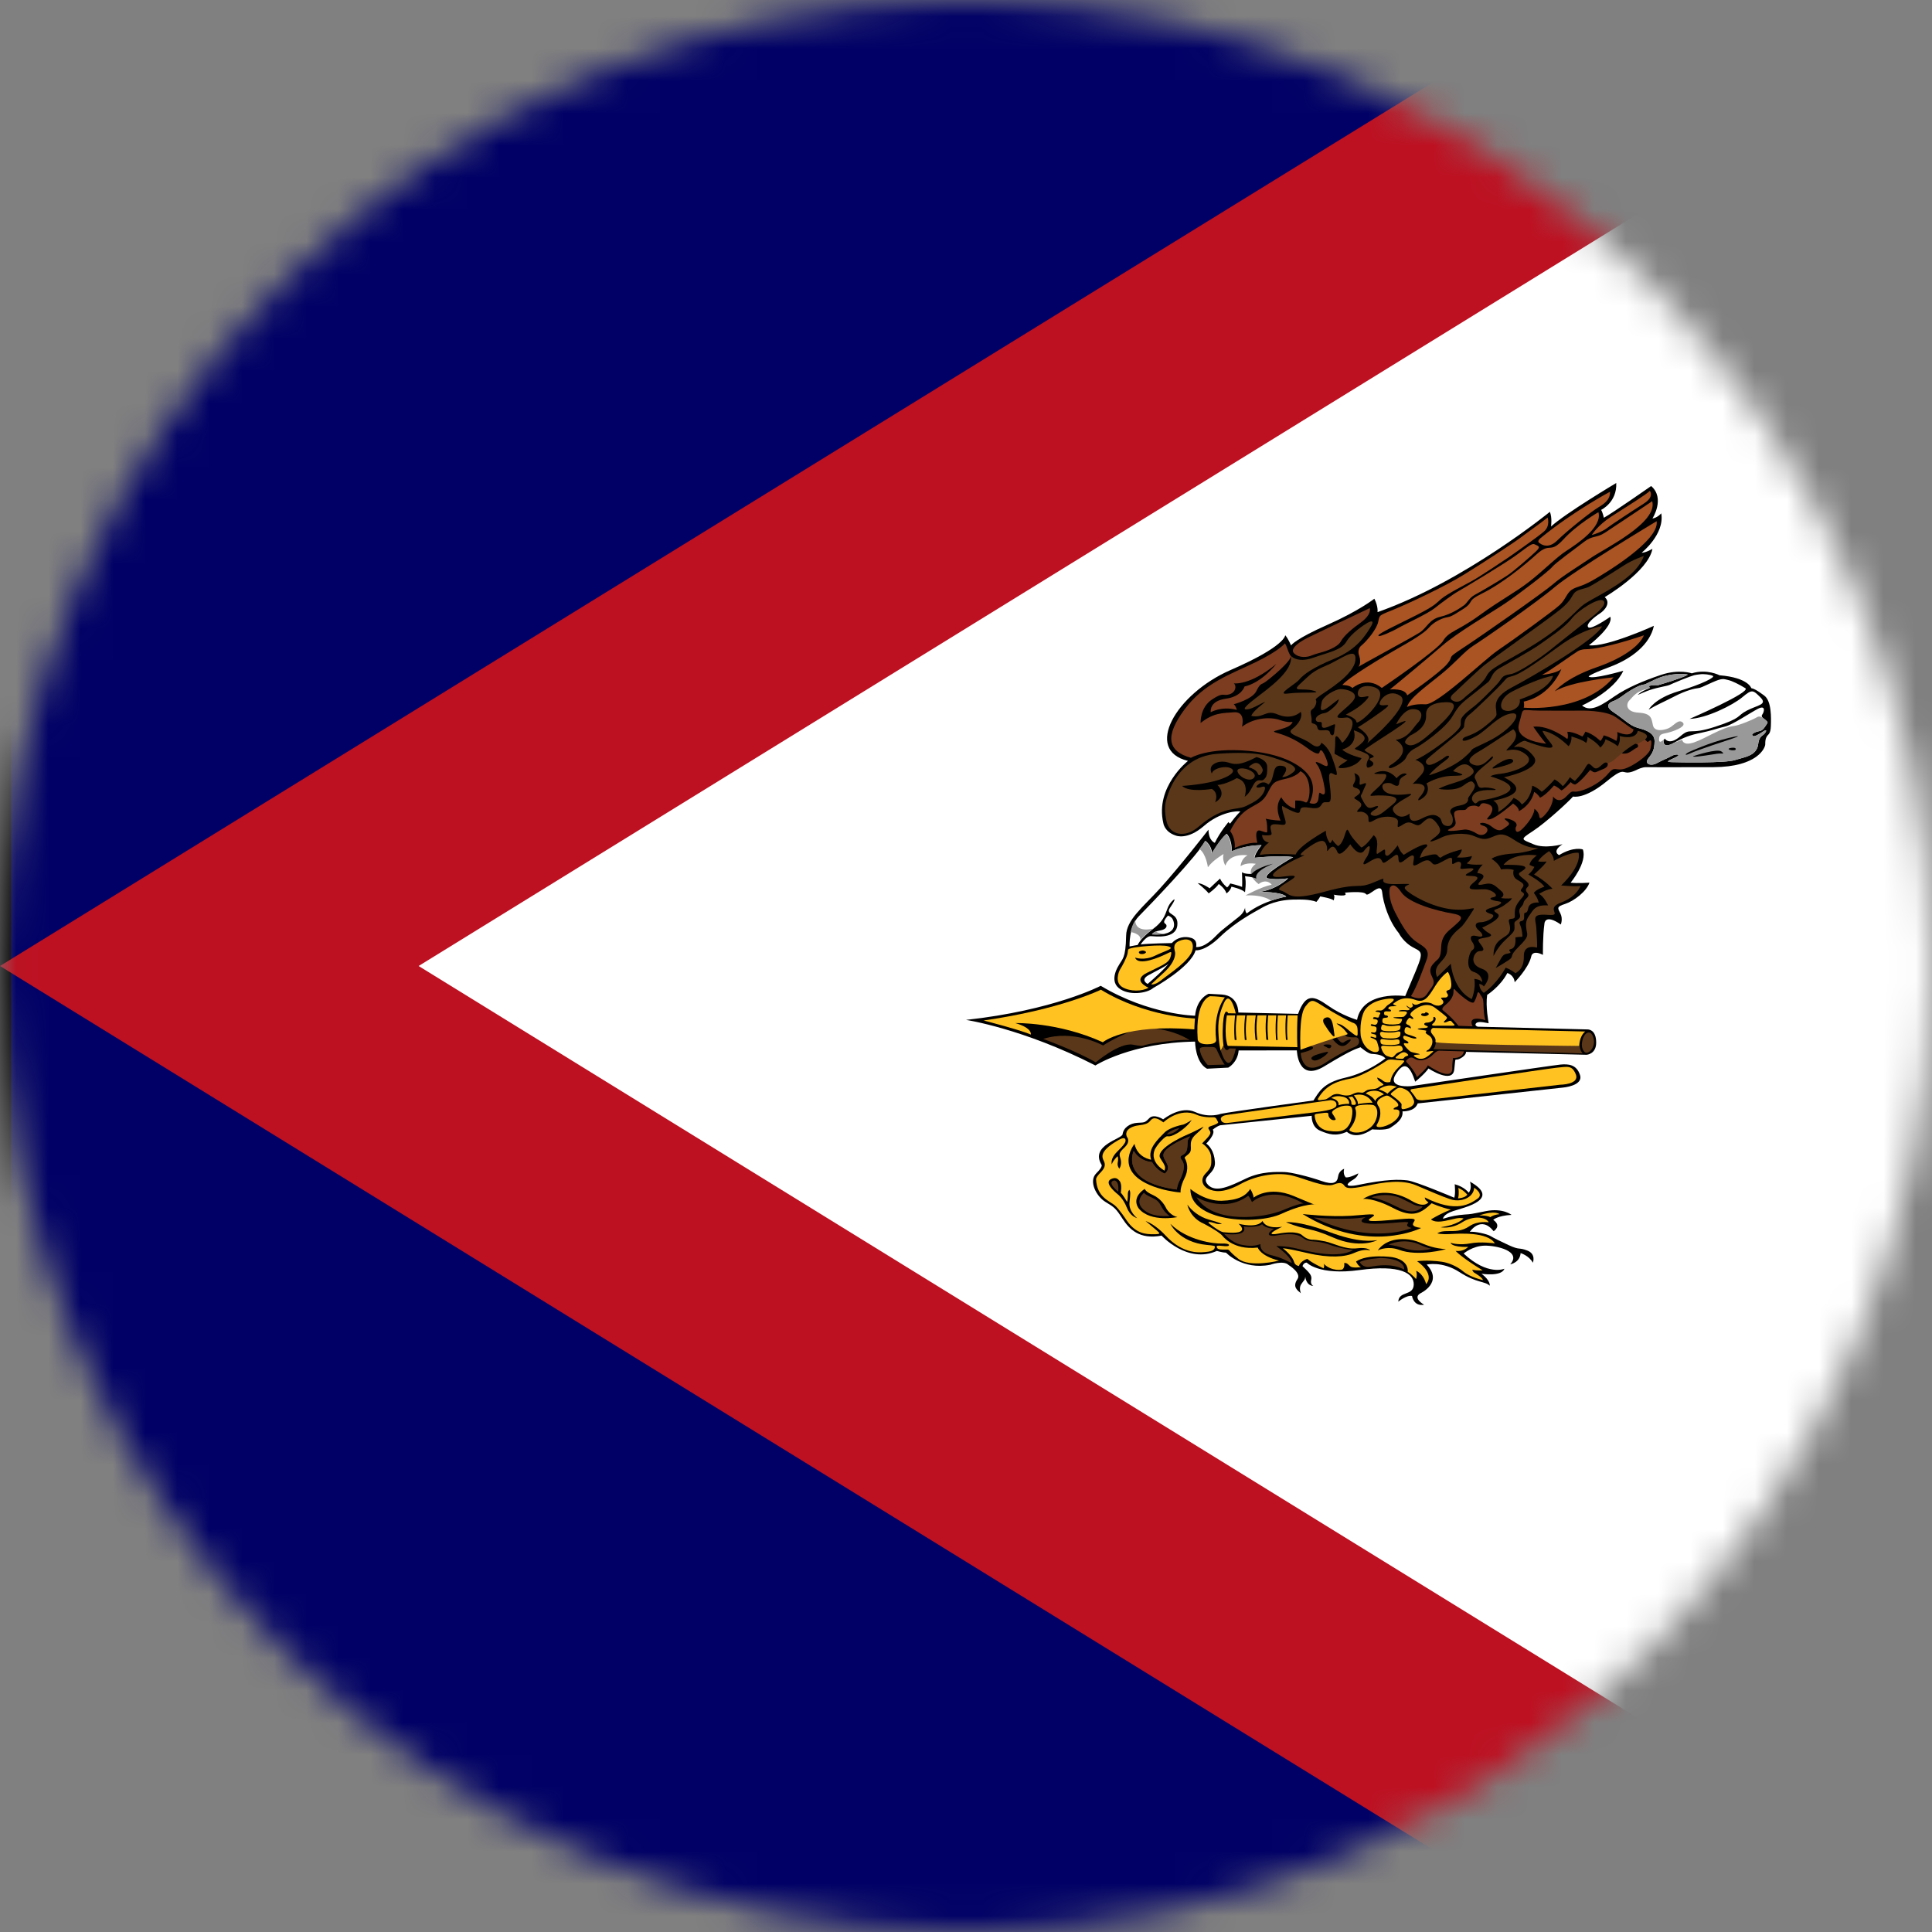 <svg width="60" height="60" viewBox="0 0 60 60" fill="none" xmlns="http://www.w3.org/2000/svg">
<rect x="0" y="0" width="60" height="60" fill="#808080" stroke="none"/>
<g clip-path="url(#clip0_372_69475)">
<mask id="mask0_372_69475" style="mask-type:alpha" maskUnits="userSpaceOnUse" x="0" y="0" width="60" height="60">
<circle cx="30" cy="30" r="30" fill="white"/>
</mask>
<g mask="url(#mask0_372_69475)">
<rect x="-13" width="31" height="69" fill="black"/>
<path d="M0.344 0H120.344V60H0.344V0Z" fill="#000066"/>
<path d="M0 30L120 -44V104L0 30Z" fill="#BD1021"/>
<path d="M13 30L120 -36V96" fill="white"/>
<path d="M37.951 30.886C38.475 30.926 38.457 31.445 38.457 31.445L40.313 31.487C40.551 30.84 40.797 30.915 41.248 31.234C41.677 31.538 42.144 31.673 42.144 31.673C42.323 30.745 43.64 30.933 43.64 30.933C44.202 29.591 44.249 29.609 43.915 29.439C43.581 29.27 43.444 28.982 43.444 28.982C43.127 28.599 42.959 28.045 42.924 27.705C42.888 27.364 42.493 27.875 42.422 27.767C42.35 27.66 41.765 27.723 41.765 27.723C41.908 27.875 41.418 27.785 41.418 27.785C41.466 27.821 41.418 27.964 41.418 27.964C41.371 27.902 41 27.839 41 27.839C40.964 27.919 40.881 28.009 40.881 28.009C40.678 27.919 40.272 27.937 40.272 27.937C39.674 27.928 39.316 28.116 39.149 28.215C38.981 28.313 38.384 28.617 37.894 29.091C37.405 29.564 37.13 29.511 37.13 29.511C36.986 30.038 35.816 30.682 35.816 30.682C35.625 30.852 35.039 30.933 34.741 30.682C34.442 30.432 34.741 29.985 34.741 29.985C34.851 29.776 34.961 29.784 34.973 29.059C34.981 28.569 35.487 28.18 36.007 27.61C36.642 26.913 37.53 25.766 37.53 25.766C37.535 26.118 37.727 26.175 37.727 26.175C37.902 25.816 38.153 25.528 38.153 25.528C38.166 25.558 38.202 25.578 38.202 25.578C38.399 25.31 38.52 25.203 38.52 25.203C38.453 25.176 37.902 25.203 37.387 25.652C36.872 26.101 36.518 25.95 36.518 25.95C36.159 25.836 36.128 25.561 36.128 25.561C35.866 24.436 36.894 23.63 36.894 23.63C35.514 23.302 36.509 21.551 38.22 20.807C39.931 20.063 39.913 19.727 39.913 19.727C40.012 19.841 40.093 20.043 40.093 20.043C40.11 20.029 40.236 19.841 41.221 19.406C42.207 18.97 42.682 18.594 42.682 18.594C42.807 18.836 42.78 19.01 42.78 19.01C45.477 18.064 48.133 15.895 48.133 15.895C48.209 16.076 48.169 16.351 48.169 16.351C48.608 15.945 50.194 15 50.194 15C50.221 15.604 49.724 15.835 49.724 15.835C49.778 15.922 49.809 16.08 49.809 16.08C50.069 15.939 51.278 15.094 51.278 15.094C51.721 15.476 51.318 16.103 51.318 16.103C51.475 16.08 51.592 15.942 51.592 15.942C51.704 16.593 50.982 17.166 50.982 17.166C51.108 17.169 51.318 17.045 51.318 17.045C51.184 17.756 49.836 18.544 49.836 18.544C50.033 18.718 49.845 18.95 49.683 19.053C49.522 19.157 49.235 19.386 49.325 19.479C49.414 19.573 50.01 19.154 50.01 19.154C50.113 19.453 49.347 20.039 49.347 20.039C49.88 20.11 51.363 19.436 51.363 19.436C51.242 20.009 50.682 20.455 49.992 20.713C49.303 20.971 49.338 21.012 49.338 21.012C49.459 21.109 50.413 20.831 50.413 20.831C50.127 21.471 49.132 21.91 49.132 21.91C49.406 22.142 49.777 21.873 50.149 21.619C50.521 21.364 51.027 21.146 51.587 20.958C52.147 20.77 52.541 20.911 52.541 20.911C53.007 20.764 53.401 20.971 53.401 20.971C54.297 21.045 54.387 21.37 54.387 21.37C54.485 21.394 54.562 21.434 54.79 21.602C55.019 21.77 55.005 22.289 54.996 22.544C54.987 22.799 54.915 22.799 54.871 22.869C54.826 22.94 54.821 23.02 54.821 23.117C54.821 23.215 54.597 23.818 53.213 23.825C51.829 23.831 51.115 23.825 51.115 23.825C51.001 23.825 50.864 23.892 50.864 23.892C50.282 24.18 50.59 23.695 49.897 24.265C49.204 24.835 48.852 24.737 48.852 24.737C48.738 24.873 48.012 25.548 47.597 25.816C47.182 26.085 47.257 26.06 47.618 26.217C47.98 26.373 48.526 26.217 48.526 26.217C48.177 26.449 48.419 26.556 48.419 26.556C48.878 26.277 49.156 26.38 49.156 26.38C49.303 26.78 48.777 27.412 48.777 27.412C48.98 27.439 49.362 27.412 49.362 27.412C49.27 27.683 48.887 27.98 48.607 28.072C48.326 28.163 48.377 28.199 48.46 28.369C48.544 28.539 48.472 28.711 48.472 28.711C47.982 28.371 47.965 28.675 47.965 28.675C47.908 29.078 47.917 29.654 47.917 29.654C47.57 29.48 47.552 29.712 47.552 29.712C47.463 30.079 47.039 30.504 47.039 30.504C47.021 30.276 46.812 30.218 46.812 30.218C46.591 30.642 46.185 30.897 46.185 30.897C46.131 31.264 46.232 31.778 46.232 31.778C45.97 31.724 45.874 31.729 45.832 31.791C45.79 31.854 45.892 31.885 45.892 31.885L49.314 31.97C49.362 31.975 49.565 31.997 49.571 32.368C49.577 32.739 49.273 32.757 49.273 32.757L45.528 32.667C45.528 32.667 45.546 32.77 45.348 32.873C45.151 32.976 45.217 32.757 45.163 33.217C45.109 33.678 44.363 33.182 44.363 33.182C44.243 33.36 43.951 33.593 43.951 33.593C43.783 33.088 43.61 32.931 43.342 33.369C43.073 33.807 43.825 33.731 43.825 33.731C43.825 33.731 48.221 33.083 48.46 33.061C48.699 33.039 48.962 33.052 49.069 33.387C49.177 33.723 48.538 33.776 48.538 33.776L44.028 34.268C43.933 34.536 43.556 34.514 43.556 34.514C43.586 34.769 43.318 34.93 43.18 35.023C43.043 35.117 42.613 35.073 42.613 35.073C42.087 35.43 41.83 35.149 41.83 35.149C41.49 35.296 41.275 35.234 40.994 35.113C40.713 34.992 40.737 34.652 40.737 34.652L37.891 34.947C37.757 34.994 37.664 35.084 37.664 35.084C37.766 35.214 37.461 35.515 37.461 35.515C37.546 35.573 37.709 35.738 37.731 36.093C37.755 36.469 37.272 36.532 37.514 36.794C37.756 37.055 38.197 36.839 38.69 36.603C39.183 36.366 39.667 36.397 39.877 36.398C40.088 36.4 40.675 36.547 41.04 36.676C41.405 36.806 41.53 36.728 41.555 36.541C41.579 36.353 41.743 36.299 41.743 36.299C41.698 36.484 41.797 36.566 41.797 36.566C41.938 36.576 42.184 36.438 42.184 36.438C42.162 36.574 41.983 36.66 41.983 36.66C41.624 36.9 42.117 36.811 42.117 36.811C43.098 36.609 43.447 36.63 43.703 36.657C43.958 36.683 45.163 37.196 45.163 37.196C45.208 37.075 45.177 36.777 45.177 36.777C45.486 36.861 45.611 37.039 45.611 37.039C45.728 36.911 45.651 36.697 45.651 36.697C46.646 37.253 45.446 37.505 45.127 37.612C44.809 37.719 44.814 37.85 44.814 37.85C45.078 37.766 45.262 37.736 45.481 37.719C45.701 37.703 45.625 37.716 46.149 37.612C46.673 37.508 46.942 37.729 46.942 37.729C46.503 37.753 46.373 37.884 46.373 37.884C46.651 38.075 46.386 38.236 46.386 38.236C45.988 37.733 45.647 38.256 45.647 38.256C45.784 38.236 46.185 38.319 46.299 38.392C46.387 38.447 46.595 38.549 46.852 38.668C47.216 38.836 47.148 38.728 47.43 38.836C47.712 38.943 47.605 39.215 47.605 39.215C47.484 38.993 47.224 38.916 47.224 38.916C47.202 39.215 46.901 39.265 46.901 39.265C47.269 38.856 46.476 38.678 46.104 38.685C45.732 38.692 45.455 38.93 45.455 38.93C46.203 39.63 46.722 39.402 46.722 39.402C46.628 39.657 46.01 39.557 46.01 39.557C46.297 39.775 46.265 39.929 46.265 39.929C46.113 39.781 45.862 39.855 45.325 39.506C44.787 39.158 44.308 39.272 44.308 39.272C44.832 39.832 44.115 40.163 44.115 40.163C43.851 40.314 44.227 40.519 44.227 40.519C43.896 40.579 43.851 40.247 43.851 40.247C43.676 40.214 43.425 40.425 43.425 40.425C43.443 40.083 43.891 40.254 43.905 39.899C43.918 39.543 43.488 39.268 42.22 39.443C40.953 39.617 40.581 39.211 40.581 39.211C40.473 39.215 40.451 39.322 40.451 39.322C40.661 39.523 40.755 39.607 40.72 39.748C40.684 39.889 40.787 39.936 40.787 39.936C40.554 39.922 40.536 39.644 40.536 39.644C40.531 39.758 40.482 39.768 40.406 39.889C40.33 40.009 40.401 40.164 40.401 40.164C40.303 40.076 40.124 39.972 40.294 39.724C40.425 39.533 40.021 39.288 40.021 39.288C39.864 39.128 39.447 39.279 39.447 39.279C38.583 39.449 38.077 38.903 38.077 38.903C37.978 38.903 37.79 38.849 37.79 38.849C36.876 39.258 36.074 38.373 36.074 38.373C35.384 38.504 35.071 38.172 34.86 37.847C34.65 37.522 34.609 37.495 34.332 37.327C34.054 37.16 33.794 36.685 34.049 36.435C34.272 36.217 34.206 36.167 34.206 36.167C33.848 35.565 34.845 35.37 34.863 35.226C34.889 35.016 35.098 34.883 35.322 34.87C35.546 34.856 35.546 34.876 35.693 34.725C35.841 34.575 36.123 34.762 36.123 34.762C36.182 34.719 36.675 34.337 37.114 34.534C37.553 34.732 37.915 34.591 37.915 34.591C38.224 34.524 40.791 34.176 40.791 34.176C40.957 33.927 41.074 33.629 41.781 33.468C42.489 33.307 43.027 32.868 43.027 32.868C42.901 32.734 42.691 32.74 42.583 32.727C42.476 32.714 42.252 32.523 42.252 32.523C42.122 32.58 42.055 32.552 41.127 33.116C40.299 33.62 40.275 32.62 40.275 32.62L38.467 32.623C38.435 33.005 38.144 33.156 38.144 33.156L37.485 33.19C37.118 32.995 37.114 32.348 37.114 32.348C35.125 32.378 34.018 33.089 34.018 33.089C31.765 31.936 30 31.674 30 31.674C32.737 31.376 34.184 30.615 34.184 30.615C35.694 31.52 37.114 31.544 37.114 31.544C37.167 30.997 37.535 30.863 37.535 30.863L37.951 30.886Z" fill="black"/>
<path d="M34.697 35.428C34.125 35.764 34.229 35.947 34.278 36.05C34.329 36.155 34.335 36.255 34.18 36.412C34.025 36.569 34.039 36.623 34.039 36.623C34.063 37.179 34.457 37.297 34.621 37.433C34.759 37.547 34.992 37.905 34.992 37.905C35.285 38.325 35.595 38.33 35.825 38.33C36.055 38.33 36.035 38.31 35.918 38.207C35.808 38.11 35.577 37.921 35.577 37.921C35.885 38.028 36.178 38.35 36.178 38.35C36.759 38.986 37.295 38.902 37.531 38.871C37.766 38.839 37.725 38.703 37.725 38.703C37.712 38.68 37.483 38.663 37.483 38.663C36.611 38.58 36.348 38.008 36.348 38.008C36.873 38.524 37.698 38.629 37.952 38.62C38.205 38.61 38.19 38.683 38.137 38.696C38.083 38.71 38.005 38.696 37.889 38.687C37.772 38.678 37.772 38.708 37.799 38.757C37.826 38.806 37.936 38.811 38.075 38.806C38.214 38.801 38.102 38.816 38.462 39.096C38.823 39.376 39.721 39.15 39.721 39.15C39.141 39.005 39.06 38.744 39.06 38.744C38.272 38.836 37.951 38.363 37.951 38.363C37.81 38.222 37.389 38.005 37.389 38.005C36.944 37.813 36.874 37.41 36.874 37.41C36.999 37.589 37.244 37.793 37.553 37.879C37.862 37.964 37.949 38.01 37.949 38.01C37.801 38.031 37.714 37.983 37.714 37.983C37.405 37.892 37.58 38.018 37.58 38.018C37.92 38.289 38.014 38.269 38.014 38.269C38.908 38.362 38.464 38.005 38.464 38.005C39.1 38.156 39.206 37.917 39.206 37.917C39.338 38.197 39.819 38.097 39.819 38.097C39.179 38.405 39.665 38.317 39.665 38.317C40.312 38.196 40.439 38.361 40.439 38.361C40.614 38.523 40.791 38.501 40.791 38.501C40.791 38.501 40.908 38.504 41.154 38.553C41.401 38.603 41.777 38.813 42.135 38.768C42.494 38.724 42.552 38.836 42.552 38.836C42.485 38.813 42.328 38.789 42.05 38.913C41.773 39.037 41.293 39.078 40.594 38.913C39.896 38.749 39.842 38.769 39.842 38.769C40.008 38.893 40.155 39.068 40.187 39.188C40.218 39.309 40.339 39.316 40.339 39.316C40.388 39.161 40.599 39.094 40.599 39.094C40.737 39.222 41.105 39.389 41.105 39.389C41.145 39.306 41.105 39.247 41.105 39.247C41.374 39.503 41.687 39.426 41.687 39.426C41.772 39.366 41.746 39.222 41.746 39.222C41.853 39.218 41.871 39.285 41.947 39.336C42.023 39.386 42.265 39.352 42.265 39.352C42.176 39.316 42.113 39.178 42.113 39.178C42.467 38.933 43.233 39.041 43.233 39.041C43.786 39.138 43.717 39.5 43.717 39.5C43.829 39.554 43.977 39.721 43.977 39.721C44.023 39.594 43.981 39.465 43.981 39.465C44.234 39.586 44.288 39.88 44.288 39.88C44.581 39.545 44.008 39.168 44.008 39.168C44.286 39.133 44.592 39.158 44.778 39.185C44.964 39.212 45.231 39.309 45.448 39.49C45.665 39.671 46.055 39.755 46.055 39.755C46.043 39.68 45.836 39.554 45.789 39.527C45.742 39.5 45.721 39.435 45.721 39.435C45.912 39.468 46.044 39.451 46.044 39.451C45.374 39.042 45.206 38.848 45.206 38.848C45.457 38.88 45.596 38.724 45.596 38.724C45.067 38.736 45.049 38.598 45.049 38.598C45.114 38.617 45.354 38.675 45.67 38.613C45.986 38.551 46.425 38.615 46.425 38.615C46.196 38.248 45.311 38.31 45.029 38.325C44.747 38.34 44.637 38.303 44.637 38.303C44.682 38.281 44.729 38.234 44.951 38.233C45.173 38.231 45.39 38.249 45.641 38.077C45.892 37.904 46.236 37.961 46.236 37.961C46.152 37.796 45.755 37.737 45.406 37.961C45.056 38.184 44.74 38.113 44.74 38.113C45.292 38.035 45.453 37.84 45.453 37.84C45.286 37.8 45.194 37.854 44.862 37.919C44.531 37.983 44.441 37.869 44.441 37.869C44.805 37.653 45.059 37.565 45.059 37.565C44.748 37.501 44.462 37.368 44.462 37.368C44.139 37.671 43.889 37.843 43.27 37.518C42.652 37.194 42.33 37.232 42.33 37.232C42.873 36.91 43.432 37.049 43.838 37.293C44.244 37.536 44.36 37.337 44.36 37.337C44.232 37.257 44.25 37.188 44.25 37.188C45.235 37.691 45.663 37.378 45.88 37.23C46.099 37.083 45.782 36.886 45.782 36.886C45.761 37.206 45.358 37.351 45.041 37.243C44.725 37.136 44.432 37 43.977 36.81C43.521 36.62 42.951 36.718 42.419 36.83C41.888 36.942 41.819 36.888 41.771 36.846C41.723 36.803 41.697 36.673 41.425 36.785C41.153 36.897 40.52 36.6 40.126 36.506C39.731 36.412 39.086 36.463 38.528 36.77C37.97 37.076 37.695 37 37.528 36.924C37.36 36.848 37.256 36.638 37.435 36.45C37.614 36.262 37.629 36.211 37.614 35.94C37.599 35.67 37.333 35.509 37.333 35.509C37.578 35.256 37.638 35.2 37.554 35.091C37.471 34.981 37.602 34.984 37.743 34.921C37.883 34.858 37.82 34.85 37.787 34.767C37.755 34.684 37.674 34.698 37.674 34.698C37.348 34.711 37.169 34.622 37.169 34.622C36.63 34.374 36.13 34.856 36.13 34.856C35.824 34.622 35.754 34.774 35.7 34.832C35.646 34.89 35.539 34.93 35.395 34.944C35.265 34.956 35.068 35.007 34.999 35.129C34.999 35.129 34.939 35.226 35.014 35.334C35.014 35.334 35.098 35.46 34.946 35.612C34.793 35.765 34.74 35.802 34.787 35.946C34.834 36.09 34.82 36.201 34.762 36.295C34.762 36.295 34.693 36.214 34.711 36.115C34.729 36.016 34.729 35.959 34.706 35.906C34.706 35.906 34.556 36.053 34.529 36.159C34.529 36.159 34.467 35.996 34.684 35.778C34.901 35.56 35 35.452 34.939 35.367C34.894 35.305 34.735 35.406 34.697 35.428Z" fill="#FFC221"/>
<path d="M35.317 37.832C35.317 37.832 35.045 37.624 35.078 37.336C35.111 37.047 35.105 37.012 35.075 36.951C35.075 36.951 35.026 36.98 35.027 37.092C35.029 37.197 35.014 37.307 35.003 37.327C35.003 37.327 34.863 37.088 34.806 37.043C34.806 37.043 34.854 36.793 34.776 36.685C34.699 36.578 34.623 36.571 34.534 36.605C34.411 36.651 34.318 36.766 34.732 37.106C34.732 37.106 34.887 37.229 34.994 37.501C35.102 37.774 35.281 37.816 35.317 37.832ZM36.664 37.034C36.664 37.034 36.643 36.871 36.789 36.583C36.935 36.294 36.848 36.08 36.815 36.008C36.782 35.937 36.762 35.964 36.91 35.84C37.092 35.687 36.84 35.495 37.139 35.227C37.139 35.227 37.336 35.058 37.38 34.989C37.38 34.989 37.064 35.159 36.858 35.244C36.652 35.329 35.863 35.715 36.037 35.975C36.21 36.234 36.192 36.247 36.165 36.355C36.165 36.355 35.696 36.106 35.86 35.704C35.86 35.704 35.935 35.542 36.132 35.36C36.311 35.195 36.204 35.396 36.568 35.188C36.568 35.188 36.858 35.016 37.01 34.783C37.01 34.783 36.819 34.904 36.75 34.924C36.75 34.924 36.329 35 36.159 35.179C35.989 35.358 35.627 35.668 35.75 36.015C35.75 36.015 35.329 35.963 35.233 35.525C35.233 35.525 34.454 36.486 36.09 36.933C36.09 36.934 36.389 37.013 36.664 37.034Z" fill="black"/>
<path d="M43.859 33.82C44.47 33.728 48.012 33.193 48.334 33.16C48.686 33.124 48.821 33.077 48.937 33.361C49.069 33.683 48.453 33.687 48.453 33.687L44.23 34.166C44.023 34.19 43.977 34.111 43.977 34.111C43.941 34.044 43.87 33.954 43.821 33.895C43.821 33.895 43.766 33.834 43.859 33.82Z" fill="#FFC221"/>
<path d="M35.208 35.742C35.208 35.742 34.751 36.704 36.548 36.942C36.548 36.942 36.552 36.835 36.624 36.684C36.695 36.533 36.852 36.228 36.704 36.03C36.556 35.832 36.825 35.936 36.866 35.678C36.906 35.42 36.839 35.457 36.964 35.289C36.964 35.289 36.4 35.494 36.185 35.742C35.97 35.99 36.476 36.178 36.176 36.449C36.176 36.449 35.925 36.359 35.777 36.087C35.777 36.087 35.428 36.094 35.208 35.742Z" fill="#5A3719"/>
<path d="M36.969 36.924C36.969 36.924 37.412 37.308 37.941 37.291C38.469 37.274 38.694 37.133 38.828 36.924C38.828 36.924 38.931 37.086 38.931 37.194C38.931 37.194 39.388 36.815 40.176 37.143C40.965 37.472 40.723 37.382 40.897 37.405C40.897 37.405 40.562 37.345 39.795 37.697C39.007 38.058 36.951 37.935 36.969 36.924Z" fill="black"/>
<path d="M36.235 35.224C36.235 35.224 36.434 35.254 36.633 35.029C36.633 35.029 36.364 35.08 36.235 35.224ZM34.728 37.011C34.728 37.011 34.358 36.719 34.595 36.662C34.595 36.662 34.764 36.635 34.728 37.011Z" fill="#5A3719"/>
<path d="M42.789 38.835C42.789 38.835 42.986 38.482 43.555 38.482C44.124 38.482 44.191 38.744 44.908 38.794C44.908 38.794 44.047 39.037 43.448 38.814C43.134 38.698 42.852 38.795 42.789 38.835Z" fill="black"/>
<path d="M37.156 37.179C37.156 37.179 38.007 37.695 38.764 37.135C38.764 37.135 38.827 37.196 38.881 37.333C38.881 37.333 39.454 36.78 40.48 37.377C40.48 37.377 40.354 37.363 39.871 37.571C39.242 37.843 37.667 38.02 37.156 37.179Z" fill="#5A3719"/>
<path d="M40.453 37.703C40.453 37.703 41.268 37.798 41.958 37.757C42.382 37.732 42.841 37.654 42.612 37.798C42.384 37.941 42.496 37.955 43.472 37.864C44.449 37.774 43.463 38.048 44.135 38.136C44.135 38.136 42.507 38.967 40.453 37.703Z" fill="black"/>
<path d="M42.589 37.182C42.589 37.182 43.068 37.007 43.512 37.215C43.955 37.423 43.888 37.44 44.184 37.47C44.184 37.47 43.977 37.765 43.489 37.527C43.001 37.289 42.871 37.243 42.589 37.182ZM43.122 38.654C43.122 38.654 43.592 38.419 44.112 38.663C44.177 38.693 44.319 38.752 44.452 38.781C44.452 38.781 44.054 38.904 43.646 38.778C43.476 38.725 43.341 38.684 43.122 38.654ZM40.797 37.812C40.797 37.812 41.845 37.909 42.414 37.796C42.414 37.796 41.755 38.114 43.408 37.966C43.408 37.966 43.776 37.926 43.731 37.983C43.686 38.04 43.659 38.084 43.839 38.137C43.839 38.137 42.611 38.687 40.797 37.812Z" fill="#5A3719"/>
<path d="M35.554 36.924C35.554 36.924 35.563 37.004 35.796 37.108C36.029 37.212 36.155 37.398 36.204 37.499C36.253 37.599 36.372 37.75 36.565 37.798C36.565 37.798 35.743 37.969 35.375 37.542C35.375 37.542 35.095 37.234 35.546 36.924" fill="black"/>
<path d="M42.026 38.82C42.026 38.82 41.699 38.8 41.256 38.645C40.812 38.491 40.696 38.622 40.445 38.434C40.194 38.246 39.688 38.364 39.594 38.377C39.5 38.391 39.231 38.377 39.567 38.159C39.567 38.159 39.298 38.153 39.195 38.018C39.195 38.018 39.074 38.136 38.622 38.092C38.622 38.092 38.823 38.409 38.013 38.318C38.013 38.318 38.254 38.598 38.546 38.655C38.837 38.712 38.958 38.694 39.146 38.639C39.146 38.639 39.092 38.883 39.468 38.977C39.845 39.071 39.921 39.145 40.114 39.222C40.114 39.222 40.14 39.064 39.639 38.699C39.639 38.699 39.907 38.685 40.293 38.779C40.678 38.873 41.551 39.098 42.026 38.82ZM42.229 39.195C42.229 39.195 42.31 39.383 42.558 39.34C42.806 39.298 43.213 39.225 43.608 39.426C43.608 39.426 43.675 39.091 42.883 39.068C42.883 39.068 42.388 39.095 42.229 39.195ZM35.528 37.043C35.528 37.043 35.223 37.293 35.499 37.553C35.752 37.791 36.142 37.77 36.328 37.764C36.328 37.764 36.216 37.7 36.118 37.552C36.019 37.405 36.016 37.305 35.808 37.21C35.593 37.112 35.568 37.086 35.528 37.043ZM35.208 35.742C35.208 35.742 34.751 36.704 36.548 36.942C36.548 36.942 36.552 36.835 36.624 36.684C36.695 36.533 36.852 36.228 36.704 36.03C36.556 35.832 36.825 35.936 36.866 35.678C36.906 35.42 36.839 35.457 36.964 35.289C36.964 35.289 36.4 35.494 36.185 35.742C35.97 35.99 36.476 36.178 36.176 36.449C36.176 36.449 35.925 36.359 35.777 36.087C35.777 36.087 35.428 36.094 35.208 35.742Z" fill="#5A3719"/>
<path d="M39.938 37.959C39.938 37.959 40.314 37.899 41.272 38.257C42.231 38.616 42.63 38.526 42.773 38.516C42.773 38.516 42.232 38.798 41.395 38.429C40.654 38.103 40.605 38.227 39.938 37.959Z" fill="black"/>
<path d="M45.938 37.747C45.938 37.747 46.157 37.739 46.285 37.799C46.285 37.799 46.368 37.728 46.568 37.707C46.568 37.707 46.437 37.575 45.938 37.747ZM45.283 37.216C45.283 37.216 45.502 37.206 45.568 37.101C45.568 37.101 45.458 36.96 45.289 36.893C45.289 36.893 45.323 37.043 45.283 37.216ZM37.917 34.766C37.917 34.766 37.877 34.659 38.105 34.625C38.333 34.592 41.32 34.166 41.32 34.166C41.32 34.166 41.478 34.166 41.501 34.27C41.525 34.383 41.483 34.467 40.761 34.551C40.04 34.635 38.136 34.873 38.136 34.873C38.136 34.873 37.935 34.907 37.917 34.766Z" fill="#FFC221"/>
<path d="M40.828 34.635C40.828 34.635 40.828 35.057 41.258 35.12C41.675 35.181 41.819 35.094 41.93 34.874C41.959 34.817 42.087 34.376 41.902 34.342C41.829 34.329 41.7 34.336 41.608 34.376C41.464 34.437 41.33 34.509 41.378 34.581C41.479 34.736 41.499 34.771 41.461 34.782C41.358 34.813 41.282 34.722 41.261 34.66C41.235 34.581 41.318 34.531 41.037 34.572C40.922 34.589 40.828 34.586 40.828 34.635Z" fill="#FFC221"/>
<path d="M42.621 34.313C42.841 34.339 42.824 34.803 42.562 35.014C42.279 35.24 42.008 35.159 42.008 35.159C41.866 35.099 41.884 35.119 41.994 34.951C42.099 34.792 42.148 34.579 42.09 34.43C42.071 34.383 42.123 34.344 42.195 34.329C42.196 34.329 42.394 34.287 42.621 34.313Z" fill="#FFC221"/>
<path d="M42.808 34.351C42.808 34.351 42.965 34.548 42.769 34.912C42.769 34.912 42.683 35.019 42.877 35.003C43.071 34.988 43.504 34.78 43.459 34.514C43.459 34.514 43.444 34.449 43.331 34.456C43.217 34.462 43.31 34.393 43.358 34.38C43.405 34.366 43.553 34.312 43.169 34.065C43.169 34.065 43.106 34.008 43.032 34.031C42.974 34.05 42.769 34.133 42.769 34.252C42.769 34.301 42.808 34.351 42.808 34.351Z" fill="#FFC221"/>
<path d="M43.224 34.016C43.224 34.016 43.53 34.235 43.528 34.3C43.527 34.366 43.5 34.454 43.581 34.446C43.661 34.438 43.993 34.368 43.902 34.149C43.811 33.93 43.719 33.853 43.566 33.799C43.412 33.745 43.373 33.818 43.242 33.918C43.242 33.918 43.146 33.976 43.224 34.016ZM41.568 34.325C41.568 34.325 41.618 34.162 41.344 34.102C41.344 34.102 41.46 34.006 41.693 34.057C41.925 34.108 41.9 34.261 41.898 34.281C41.898 34.281 41.717 34.274 41.568 34.325ZM42.165 34.288C42.165 34.288 42.483 34.232 42.625 34.249C42.625 34.249 42.468 33.899 42.044 34.018C42.044 34.018 42.196 34.19 42.165 34.288ZM42.71 34.2C42.71 34.2 42.71 34.093 42.98 33.986C42.98 33.986 42.849 33.862 42.667 33.874C42.458 33.887 42.416 33.963 42.416 33.963C42.416 33.963 42.643 34.042 42.71 34.2ZM42.816 33.834C42.816 33.834 42.983 33.876 43.088 33.966C43.088 33.966 43.246 33.793 43.38 33.755C43.38 33.755 43.118 33.615 42.816 33.834Z" fill="#FFC221"/>
<path d="M34.029 32.992C34.029 32.992 34.767 32.367 35.18 32.443C35.594 32.518 35.386 32.466 35.839 32.396C36.291 32.325 36.757 32.278 36.945 32.302C36.945 32.302 36.399 31.909 35.422 31.916C35.422 31.916 34.732 32.154 34.258 32.469C34.258 32.469 33.344 31.96 32.398 32.265C32.398 32.265 33.424 32.637 34.029 32.992Z" fill="#5A3719"/>
<path d="M41.873 34.075L41.997 34.054C41.997 34.054 42.205 34.311 42.053 34.314C41.935 34.317 41.983 34.278 41.961 34.203C41.938 34.128 41.898 34.095 41.873 34.075ZM40.946 34.095C40.946 34.095 40.872 34.187 41.011 34.165C41.18 34.139 41.148 34.171 41.334 34.045C41.334 34.045 41.448 33.924 41.661 33.999C41.661 33.999 41.84 34.058 41.986 33.987C42.131 33.917 42.165 33.922 42.243 33.929C42.322 33.935 42.316 33.952 42.421 33.876C42.525 33.8 42.707 33.858 42.821 33.763C42.935 33.667 43.078 33.748 42.821 33.563C42.821 33.563 42.767 33.51 42.772 33.464C42.772 33.464 42.87 33.493 42.949 33.563C43.027 33.634 43.157 33.612 43.179 33.6C43.179 33.6 43.193 33.37 43.421 33.159C43.65 32.948 43.652 32.931 43.518 32.929C43.383 32.928 43.157 32.876 43.081 32.929C43.005 32.983 42.335 33.422 41.945 33.496C41.556 33.57 41.197 33.681 40.946 34.095ZM30.547 31.692C30.547 31.692 31.743 32 32.012 32.13C32.012 32.13 32.076 31.93 31.532 31.773C31.532 31.773 32.852 31.733 34.25 32.368C34.25 32.368 34.924 31.79 37.092 31.969C37.092 31.969 37.096 31.778 37.111 31.63C37.111 31.63 35.588 31.586 34.19 30.736C34.19 30.736 32.939 31.352 30.547 31.692ZM37.195 32.27C37.111 31.047 37.58 30.938 37.58 30.938C37.58 30.938 37.801 30.939 38.04 30.976C38.04 30.976 37.669 31.416 37.768 32.29C37.768 32.29 37.807 32.431 37.493 32.431C37.185 32.431 37.195 32.27 37.195 32.27Z" fill="#FFC221"/>
<path d="M37.509 33.077C37.509 33.077 37.282 32.845 37.258 32.577C37.258 32.577 37.252 32.507 37.482 32.514C37.712 32.521 37.742 32.492 37.798 32.626C37.853 32.756 37.998 33.031 38.034 33.062L37.509 33.077Z" fill="#5A3719"/>
<path d="M37.997 32.469C37.976 32.309 37.968 32.172 37.972 32.004C37.987 31.323 38.1 31.383 38.145 31.468L38.378 31.472C38.378 31.472 38.208 30.703 38.008 31.153C37.811 31.594 37.825 31.881 37.849 32.23C37.863 32.431 37.89 32.556 37.912 32.631L37.997 32.469Z" fill="#FFC221"/>
<path d="M40.633 32.469C40.633 32.469 41.083 32.538 40.394 32.703C40.394 32.703 40.427 33.536 41.242 32.952C41.242 32.952 41.724 32.644 42.058 32.519C42.058 32.519 42.226 32.461 42.206 32.335C42.206 32.335 42.219 32.187 42.044 32.216C42.044 32.216 41.907 32.219 41.818 32.187C41.818 32.187 41.722 32.074 41.657 32.117C41.592 32.161 41.439 32.136 41.558 32.28C41.677 32.424 41.713 32.387 41.771 32.345C41.829 32.303 42.087 32.201 41.849 32.414C41.612 32.627 41.426 32.297 41.35 32.236L40.633 32.469ZM38.38 32.564L38.18 32.559C38.18 32.559 38.072 32.721 37.999 32.468L37.914 32.63C37.914 32.63 38.162 33.525 38.38 32.564Z" fill="#5A3719"/>
<path d="M38.101 31.533C38.101 31.533 37.999 32.118 38.127 32.48L40.293 32.521C40.293 32.521 40.266 32.1 40.299 31.533H39.991C39.991 31.533 39.949 32.004 39.988 32.295L39.937 32.296C39.937 32.296 39.898 31.888 39.94 31.533H39.686C39.686 31.533 39.645 31.969 39.678 32.299H39.63C39.63 32.299 39.594 31.917 39.636 31.533H39.385C39.385 31.533 39.339 31.927 39.388 32.294L39.328 32.293C39.328 32.293 39.277 31.892 39.331 31.533H39.053C39.053 31.533 38.985 31.901 39.05 32.297H38.993C38.993 32.297 38.931 31.919 38.999 31.533H38.722C38.722 31.533 38.656 31.951 38.713 32.297H38.659C38.659 32.297 38.614 31.892 38.674 31.533H38.414C38.414 31.533 38.346 31.886 38.402 32.297H38.345C38.345 32.297 38.304 31.991 38.357 31.533L38.101 31.533ZM40.388 32.601C40.388 32.601 40.328 31.541 40.532 31.269C40.735 30.996 40.776 31.05 41.123 31.269C41.469 31.488 41.917 31.725 41.989 31.752C42.061 31.779 42.162 31.805 42.162 31.998C42.162 32.19 42.198 32.248 41.899 32.007C41.855 31.97 41.715 31.843 41.614 31.81C41.346 31.725 41.678 31.87 41.774 32.007C41.855 32.122 41.917 32.109 41.708 32.163C41.499 32.217 40.776 32.458 40.388 32.601Z" fill="#FFC221"/>
<path d="M41.15 31.841C41.15 31.841 40.993 31.643 41.193 31.598C41.392 31.552 41.407 31.911 41.441 32.127C41.475 32.344 41.19 31.909 41.15 31.841ZM40.859 32.764C40.859 32.764 40.626 32.85 40.778 32.925C40.931 33.001 41.361 32.644 41.213 32.667C41.065 32.691 40.859 32.764 40.859 32.764ZM41.175 32.438C41.175 32.438 41.381 32.417 41.34 32.506C41.3 32.595 41.226 32.539 41.195 32.519C41.163 32.5 41.018 32.449 41.175 32.438Z" fill="black"/>
<path d="M42.258 32.163C42.258 32.163 42.314 32.566 42.66 32.668C42.66 32.668 42.86 32.718 42.819 32.541C42.819 32.541 42.784 32.394 42.756 32.332C42.727 32.271 42.589 32.232 42.574 32.225C42.559 32.218 42.541 32.176 42.636 32.207C42.732 32.239 42.747 32.242 42.739 32.175C42.732 32.108 42.676 32.135 42.588 32.092C42.554 32.075 42.592 32.053 42.627 32.061C42.663 32.069 42.748 32.094 42.75 31.956C42.75 31.956 42.769 31.879 42.663 31.873C42.548 31.867 42.557 31.816 42.593 31.808C42.629 31.8 42.749 31.883 42.783 31.746C42.817 31.605 42.617 31.686 42.644 31.614C42.671 31.541 42.812 31.655 42.824 31.569C42.836 31.485 42.95 31.449 42.755 31.422C42.663 31.409 42.748 31.368 42.852 31.383C42.963 31.398 43.031 31.261 43.095 31.216C43.159 31.171 43.522 30.955 43.038 31.026C42.554 31.098 42.413 31.332 42.381 31.379C42.35 31.426 42.215 31.703 42.258 32.163Z" fill="#FFC221"/>
<path d="M43.403 32.474C43.465 32.462 43.524 32.478 43.545 32.522C43.624 32.685 43.442 32.627 43.34 32.748C43.239 32.868 43.236 32.844 43.092 32.801C42.949 32.759 42.895 32.542 42.895 32.542C42.879 32.475 42.941 32.47 43.016 32.478C43.015 32.478 43.253 32.502 43.403 32.474ZM42.879 32.387C42.879 32.387 42.889 32.436 42.971 32.442C43.053 32.449 43.292 32.47 43.434 32.424C43.434 32.424 43.486 32.414 43.462 32.321C43.462 32.321 43.46 32.261 43.333 32.285C43.205 32.31 43.02 32.285 42.959 32.272C42.897 32.259 42.847 32.273 42.879 32.387ZM42.859 32.094C42.859 32.094 42.855 32.221 42.983 32.238C43.112 32.255 43.272 32.254 43.338 32.241C43.389 32.231 43.481 32.212 43.488 32.138C43.495 32.063 43.516 32.007 43.358 32.046C43.2 32.085 43.009 32.059 42.989 32.055C42.97 32.05 42.862 32.018 42.859 32.094ZM42.918 31.837C42.918 31.837 42.886 31.895 42.891 31.951C42.895 32.007 42.988 32.026 43.155 32.028C43.322 32.03 43.472 32.006 43.482 31.95C43.492 31.894 43.533 31.829 43.401 31.849C43.27 31.869 43.104 31.875 43.039 31.848C42.973 31.821 42.929 31.812 42.918 31.837Z" fill="#FFC221"/>
<path d="M49.06 32.484C49.06 32.484 49.058 32.601 49.15 32.715L44.508 32.582C44.508 32.582 44.576 32.54 44.593 32.359L49.06 32.484Z" fill="#5A3719"/>
<path d="M42.939 31.645C42.939 31.645 42.899 31.762 42.983 31.786C43.066 31.809 43.21 31.835 43.399 31.805C43.399 31.805 43.495 31.812 43.528 31.71C43.561 31.608 43.557 31.665 43.287 31.611C43.287 31.611 43.202 31.587 43.449 31.586C43.449 31.586 43.586 31.59 43.607 31.567C43.628 31.543 43.81 31.399 43.574 31.408C43.338 31.417 43.455 31.367 43.574 31.367C43.694 31.367 43.731 31.391 43.77 31.353C43.809 31.315 43.773 31.341 43.708 31.276C43.644 31.211 43.689 31.23 43.735 31.266C43.782 31.302 43.81 31.313 43.862 31.267C43.914 31.221 43.822 31.154 43.862 31.162C43.903 31.17 43.922 31.247 44.074 31.173C44.227 31.099 44.433 31.137 44.489 31.179C44.545 31.221 44.704 31.275 44.8 31.176C44.896 31.077 44.686 30.997 44.775 30.983C44.865 30.97 44.928 31.002 44.964 30.93C44.999 30.858 44.825 30.789 44.993 30.744C45.161 30.698 45.02 30.227 44.961 30.184C44.961 30.184 44.773 30.294 44.567 30.628C44.361 30.961 44.24 31.156 43.96 31.054C43.556 30.906 43.35 31.118 43.287 31.156C43.19 31.216 43.49 31.245 43.315 31.248C43.14 31.251 43.14 31.267 43.122 31.293C43.105 31.32 43.12 31.344 43.151 31.345C43.183 31.347 43.25 31.414 43.142 31.411C43.035 31.407 42.959 31.39 42.99 31.505C42.99 31.505 42.992 31.53 43.055 31.536C43.118 31.543 43.14 31.608 43.024 31.608C42.949 31.609 42.942 31.638 42.939 31.645ZM43.369 32.809C43.369 32.809 43.286 32.868 43.4 32.874C43.514 32.881 43.575 32.903 43.611 32.842C43.647 32.78 43.801 32.806 43.698 32.72C43.595 32.635 43.526 32.683 43.369 32.809Z" fill="#FFC221"/>
<path d="M43.857 31.414C43.857 31.414 44.243 31.05 44.566 31.297C44.89 31.543 44.921 31.58 44.925 31.585C44.93 31.59 44.963 31.617 44.876 31.694C44.789 31.771 44.874 31.769 44.97 31.722C45.066 31.675 45.073 31.719 45.12 31.771C45.167 31.823 45.23 31.853 45.081 31.855C44.932 31.857 44.612 31.855 44.612 31.855C44.612 31.855 44.394 31.873 44.504 31.785C44.614 31.696 44.598 31.59 44.542 31.583C44.486 31.577 44.538 31.637 44.504 31.679C44.471 31.721 44.394 31.759 44.318 31.758C44.242 31.756 44.175 31.813 44.296 31.857C44.417 31.9 44.282 31.929 44.22 31.927C44.157 31.925 43.855 31.951 44.162 31.987C44.468 32.024 44.134 32.015 44.359 32.144C44.607 32.286 44.428 32.587 44.334 32.614C44.334 32.614 44.231 32.67 44.361 32.655C44.491 32.639 44.562 32.621 44.471 32.691C44.379 32.762 44.195 32.996 43.94 32.817C43.94 32.817 43.823 32.762 44.032 32.752C44.24 32.742 43.861 32.697 43.799 32.655C43.736 32.613 43.496 32.368 43.647 32.398C43.797 32.428 43.743 32.341 43.653 32.309C43.563 32.277 43.546 32.14 43.647 32.17C43.747 32.2 43.866 32.257 43.947 32.253C44.027 32.249 44.005 32.215 43.832 32.162C43.66 32.108 43.588 32.1 43.629 31.954C43.669 31.808 43.857 32.011 43.812 31.902C43.767 31.793 43.604 31.847 43.691 31.702C43.779 31.558 43.799 31.62 43.839 31.639C43.88 31.657 43.944 31.643 43.83 31.558C43.758 31.504 43.837 31.432 43.857 31.414Z" fill="#FFC221"/>
<path d="M44.133 31.512C44.133 31.512 44.13 31.463 44.2 31.472C44.269 31.48 44.252 31.447 44.272 31.437C44.292 31.427 44.465 31.488 44.303 31.547C44.243 31.569 44.148 31.553 44.133 31.512Z" fill="black"/>
<path d="M44.499 31.924C44.499 31.924 44.369 31.99 44.487 32.127C44.588 32.244 44.587 32.281 44.579 32.359C44.57 32.437 49.046 32.484 49.046 32.484C49.046 32.484 49.038 32.196 49.23 32.034C49.23 32.035 46.784 31.977 44.499 31.924Z" fill="#FFC221"/>
<path d="M49.127 32.406C49.127 32.406 49.145 32.163 49.279 32.083C49.353 32.039 49.451 32.065 49.493 32.26C49.554 32.538 49.318 32.775 49.209 32.669C49.105 32.569 49.127 32.406 49.127 32.406Z" fill="#5A3719"/>
<path d="M44.001 33.452C44.001 33.452 44.299 33.199 44.344 33.084C44.344 33.084 45.15 33.656 45.101 33.131C45.101 33.131 45.103 32.991 45.126 32.856C45.126 32.856 45.417 32.885 45.462 32.652L44.709 32.63C44.709 32.63 44.631 32.613 44.514 32.739C44.398 32.865 44.158 33.002 43.934 32.883C43.934 32.883 43.84 32.801 43.745 32.87C43.65 32.939 43.645 32.959 43.723 33.032C43.802 33.106 43.97 33.333 44.001 33.452ZM45.733 31.874L45.291 31.857C45.291 31.857 45.13 31.631 44.816 31.38C44.816 31.38 44.725 31.339 44.902 31.198C45.079 31.058 45.13 30.907 45.137 30.838C45.144 30.769 45.126 30.662 45.193 30.744C45.26 30.826 45.717 31.239 45.782 31.116C45.847 30.994 45.858 30.937 45.869 30.9C45.88 30.863 45.896 30.749 45.961 30.868C46.026 30.987 46.071 30.957 46.073 31.266C46.073 31.266 46.084 31.571 46.131 31.681C46.131 31.681 45.553 31.496 45.733 31.874ZM43.818 30.935C43.818 30.935 44.154 31.123 44.319 30.868C44.485 30.613 44.597 30.573 44.472 30.328C44.346 30.084 44.475 29.97 44.57 29.869C44.664 29.769 44.745 29.785 44.758 29.396C44.772 29.007 45.041 28.877 45.161 28.756C45.282 28.635 45.587 28.451 45.126 28.374C44.664 28.297 43.75 28.059 43.513 27.703C43.276 27.348 43.168 27.559 43.164 27.573C43.159 27.586 43.083 27.847 43.32 28.32C43.558 28.793 43.759 29.097 43.988 29.25C44.216 29.403 44.422 29.487 44.306 29.802C44.189 30.117 43.988 30.68 43.818 30.935Z" fill="#7B3C20"/>
<path d="M45.057 29.93C45.057 29.93 45.115 30.738 45.706 31.027C45.706 31.027 45.841 30.711 45.787 30.4C45.787 30.4 45.98 30.416 46.033 30.504C46.033 30.504 46.042 30.269 45.764 30.183C45.487 30.098 45.621 29.572 45.72 29.511C45.818 29.451 45.787 29.346 45.72 29.251C45.653 29.156 45.635 29.012 45.867 29.072C46.1 29.132 46.065 29.008 45.926 28.894C45.787 28.78 45.791 28.64 45.989 28.64C46.185 28.64 46.513 28.448 46.315 28.388C46.118 28.328 46.056 28.264 46.324 28.187C46.593 28.11 46.723 28.012 46.522 27.989C46.32 27.966 46.185 27.895 46.383 27.862C46.58 27.828 46.347 27.627 46.118 27.617C45.89 27.607 45.397 27.701 45.787 27.389C46.177 27.077 45.227 27.305 45.617 27.101C46.006 26.896 45.487 26.986 45.415 26.983C45.343 26.98 45.344 26.983 45.371 26.879C45.397 26.775 45.316 26.728 45.204 26.792C45.092 26.856 45.092 26.856 45.097 26.712C45.101 26.567 44.962 26.675 44.877 26.712C44.792 26.748 44.577 26.909 44.492 26.822C44.407 26.735 44.358 26.645 44.093 26.805C43.829 26.966 43.892 26.822 43.896 26.752C43.901 26.681 43.999 26.403 43.637 26.701C43.274 27 43.569 26.38 43.283 26.591C42.996 26.802 42.965 26.839 42.92 26.745C42.875 26.651 42.821 26.574 42.505 26.775C42.19 26.977 42.423 26.655 42.467 26.584C42.512 26.514 42.647 26.058 42.369 26.413C42.369 26.413 42.234 26.661 41.934 26.219C41.934 26.219 41.616 26.658 41.536 26.464C41.455 26.269 41.374 26.249 41.271 26.376C41.168 26.504 41.244 26.37 41.2 26.262C41.155 26.155 41.128 25.957 40.599 26.343C40.071 26.728 40.783 26.447 40.38 26.621C39.977 26.795 39.005 27.345 39.896 27.218C40.788 27.09 39.462 27.567 39.771 27.654C40.08 27.741 39.981 28.009 41.142 27.691C42.302 27.372 42.114 27.64 42.705 27.386C43.296 27.131 42.57 27.473 43.363 27.456C44.156 27.439 43.498 27.459 43.65 27.624C43.802 27.788 44.474 28.177 45.101 28.241C45.729 28.304 45.881 28.07 45.702 28.341C45.522 28.613 45.46 28.717 45.352 28.811C45.245 28.904 44.949 29.119 44.945 29.494C44.94 29.87 44.452 29.93 44.631 30.346C44.631 30.346 44.909 30.078 45.057 29.93Z" fill="#5A3719"/>
<path d="M46.081 30.834C46.081 30.834 45.938 30.733 45.941 30.555C45.941 30.555 46.042 30.572 46.081 30.637C46.081 30.637 46.443 30.228 46.011 30.081C45.58 29.933 45.794 29.542 45.941 29.54C46.087 29.538 46.113 29.497 45.989 29.334C45.866 29.171 45.875 29.164 46.12 29.122C46.365 29.079 46.332 29.028 46.223 28.968C46.114 28.907 46.031 28.809 46.031 28.809C46.031 28.809 46.723 28.507 46.499 28.369C46.275 28.23 46.499 28.266 46.699 28.123C46.899 27.98 46.926 27.953 46.956 27.897C46.956 27.897 46.758 27.917 46.612 27.888C46.612 27.888 46.785 27.803 46.612 27.662C46.44 27.521 46.368 27.394 46.093 27.459C45.818 27.524 45.908 27.432 46.016 27.318C46.123 27.204 46.072 27.139 45.878 27.11C45.878 27.11 45.902 26.994 46.048 26.849C46.048 26.849 45.675 26.875 45.55 26.811C45.55 26.811 45.699 26.708 45.711 26.585C45.711 26.585 45.505 26.652 45.245 26.627C45.245 26.627 45.397 26.495 45.397 26.379C45.397 26.379 44.947 26.48 44.737 26.638C44.737 26.638 44.693 26.629 44.657 26.58C44.621 26.531 44.594 26.482 44.095 26.641C44.095 26.641 44.152 26.419 44.272 26.33C44.391 26.241 44.373 26.062 43.596 26.547C43.596 26.547 43.492 26.484 43.406 26.252C43.406 26.252 43.238 26.489 43.11 26.569C43.11 26.569 43.002 26.614 43.016 26.463C43.029 26.312 42.94 26.42 42.859 26.463C42.778 26.506 42.724 26.614 42.765 26.309C42.805 26.003 42.657 25.94 42.657 25.94C42.657 25.94 42.416 26.282 42.277 26.319C42.277 26.319 42.021 26.071 41.932 25.906C41.842 25.742 41.842 25.682 41.752 25.967C41.663 26.252 41.551 26.275 41.551 26.275C41.551 26.275 41.399 26.144 41.381 26.074C41.381 26.074 41.354 26.151 41.304 26.185C41.304 26.185 41.17 26.027 41.175 25.799C41.175 25.799 40.341 26.258 40.238 26.537C40.238 26.537 39.45 26.49 39.123 26.55C39.123 26.55 39.204 26.295 39.41 26.168C39.41 26.168 39.204 26.145 39.195 25.933C39.195 25.933 39.361 25.957 39.464 25.93C39.566 25.903 39.32 25.605 39.58 25.598C39.84 25.591 40.006 25.722 39.889 25.377C39.773 25.031 39.826 25.031 39.826 25.031C39.826 25.031 40.279 25.3 40.35 25.233C40.422 25.165 40.292 25.021 40.695 25.088C41.099 25.155 40.987 24.924 41.143 24.914C41.3 24.904 41.385 25.015 41.287 24.284C41.188 23.553 41.775 24.646 41.376 23.543C41.376 23.543 41.275 23.209 41.036 23.067C41.036 23.067 40.982 23.308 40.711 23.095C40.44 22.882 39.907 22.807 40.131 22.639C40.355 22.471 40.46 22.247 40.395 22.106C40.395 22.106 40.131 22.382 39.672 22.185C39.309 22.029 39.233 22.316 38.861 22.232C38.861 22.232 38.868 22.136 39.181 21.89C39.495 21.643 39 21.972 38.805 22.016C38.61 22.059 38.554 22.024 38.966 21.705C39.378 21.387 40.194 20.824 40.082 20.361C40.082 20.361 40.274 20.606 40.781 20.428C41.287 20.25 41.663 20.187 41.815 19.925C41.968 19.664 42.366 19.399 42.469 19.342C42.572 19.285 42.711 19.244 42.554 19.493C42.398 19.741 42.142 20.166 41.444 20.455C40.745 20.743 40.476 20.954 40.35 21.105C40.225 21.256 39.589 21.595 40.001 21.538C40.413 21.481 41.13 21.548 40.794 21.451C40.458 21.353 40.077 21.511 40.386 21.229C40.695 20.948 40.749 20.854 41.197 20.666C41.645 20.478 42.142 20.049 42.093 20.505C42.044 20.961 41.211 21.447 41.005 21.595C40.798 21.742 40.875 21.719 40.879 21.779C40.884 21.839 40.848 21.963 40.763 22.02C40.678 22.078 40.704 22.141 40.727 22.269C40.749 22.396 40.704 22.446 40.767 22.466C40.83 22.486 40.892 22.497 40.91 22.587C40.928 22.678 40.975 22.689 41.096 22.679C41.217 22.669 41.293 22.681 41.302 22.751C41.311 22.822 41.426 22.917 41.439 22.703C41.452 22.488 41.531 22.446 41.311 22.545C41.092 22.644 41.045 22.609 41.049 22.507C41.054 22.404 41.029 22.428 40.937 22.419C40.846 22.411 40.814 22.282 40.978 22.197C41.141 22.111 41.139 22.198 41.343 22.029C41.547 21.86 41.547 21.812 41.578 21.734C41.609 21.655 41.287 21.963 41.132 22.034C40.978 22.104 41.018 21.985 41.045 21.809C41.072 21.633 41.457 21.404 41.634 21.4C41.811 21.397 42.21 21.501 42.037 21.742C41.865 21.983 41.377 22.27 41.587 22.292C41.797 22.314 41.831 22.232 41.952 22.339C42.073 22.446 41.961 22.664 41.905 22.78C41.849 22.895 41.733 23.041 41.681 23.068C41.681 23.068 41.459 22.672 41.466 22.986C41.473 23.299 41.419 23.412 41.466 23.424C41.513 23.435 41.76 23.599 41.838 23.603C41.916 23.606 41.412 23.839 41.623 23.854C41.834 23.869 42.167 23.762 42.284 23.544C42.284 23.544 41.856 23.44 41.683 23.279C41.683 23.279 42.183 23.162 42.044 22.681C42.044 22.681 42.541 22.817 42.326 23.041C42.111 23.266 41.981 23.232 42.167 23.296C42.353 23.36 42.445 23.413 42.445 23.413C42.445 23.413 42.572 23.477 42.498 23.581C42.425 23.685 42.423 23.843 42.485 23.839C42.548 23.836 42.759 23.739 42.582 23.631C42.405 23.524 42.783 23.543 42.622 23.452C42.461 23.362 42.418 23.34 42.376 23.296C42.333 23.253 44.4 22.041 43.357 22.495C43.357 22.495 43.574 22.024 43.879 22.022C44.183 22.02 44.206 22.262 44.033 22.445C43.861 22.627 43.749 22.912 43.343 22.979C43.343 22.979 43.922 23.263 43.238 23.727C43.238 23.727 43.089 23.797 43.143 23.849C43.197 23.9 43.603 23.67 43.66 23.54C43.717 23.411 43.803 23.31 43.958 23.234C44.114 23.158 44.878 22.637 45.108 22.244C45.338 21.85 45.401 21.837 45.849 21.477C46.297 21.117 46.219 21.189 46.276 21.102C46.333 21.015 46.356 20.872 46.563 20.755C46.769 20.639 47.569 20.194 47.82 20.013C48.071 19.832 48.584 19.499 48.805 19.217C49.026 18.936 49.621 18.576 49.77 18.643C49.919 18.71 49.755 18.92 49.406 19.186C49.056 19.452 48.19 20.152 48.05 20.259C47.909 20.366 47.175 20.903 46.9 20.939C46.625 20.974 46.655 21.07 46.491 21.249C46.327 21.428 45.947 21.803 45.819 21.906C45.691 22.009 45.386 22.219 45.368 22.367C45.35 22.514 45.422 22.532 45.177 22.762C44.932 22.993 44.215 23.513 43.956 23.596C43.956 23.596 44.415 23.748 44.141 24.059C43.866 24.37 43.884 24.325 43.863 24.345C43.863 24.345 44.561 24.242 44.066 24.785C44.066 24.785 43.97 24.942 44.191 24.779C44.428 24.604 44.326 24.365 44.299 24.331C44.299 24.331 44.669 24.101 45.096 24.095C45.523 24.088 45.508 24.059 45.126 23.949C45.126 23.949 45.398 23.618 45.628 23.782C45.858 23.945 45.783 24.039 45.541 24.168C45.299 24.298 44.941 24.352 44.675 24.499C44.675 24.499 45.18 24.598 45.452 24.392C45.723 24.186 45.735 24.289 45.771 24.325C45.807 24.36 45.837 24.427 45.717 24.6C45.598 24.772 45.586 24.781 45.592 24.819C45.598 24.857 45.583 24.975 45.338 25.015C45.093 25.056 44.983 25.159 45.066 25.275C45.15 25.391 45.153 25.679 44.944 25.652C44.735 25.626 44.791 25.46 44.711 25.395C44.63 25.331 44.517 25.23 44.152 25.42C43.788 25.61 43.758 25.384 43.776 25.266C43.776 25.266 43.54 25.471 43.343 25.282C43.146 25.091 43.325 25.018 43.439 24.922C43.552 24.826 44.015 24.624 43.737 24.66C43.46 24.696 43.044 24.714 42.949 24.499C42.853 24.285 43.155 24.309 43.203 24.329C43.251 24.349 43.448 24.508 43.454 24.3C43.46 24.092 43.767 24.07 43.663 24.027C43.558 23.985 43.412 24.117 43.37 24.168C43.37 24.168 43.155 23.869 42.809 23.967C42.462 24.066 42.919 24.025 43.011 24.041C43.104 24.057 43.05 24.229 42.74 24.508C42.429 24.788 42.569 24.703 42.8 24.703C43.029 24.703 43.594 24.705 43.265 24.973C42.937 25.241 42.806 25.375 42.635 25.328C42.465 25.282 42.656 25.17 42.731 25.123C42.805 25.076 42.85 24.993 42.689 25.053C42.528 25.114 42.471 25.125 42.343 24.897C42.214 24.669 42.268 24.736 42.322 24.586C42.375 24.437 42.501 24.278 42.352 24.334C42.202 24.39 42.217 24.394 42.229 24.222C42.241 24.05 42.059 24.012 42.059 24.012C42.059 24.012 42.13 24.184 42.065 24.293C41.999 24.403 41.996 24.441 42.104 24.47C42.211 24.499 42.313 24.591 42.166 24.691C42.02 24.792 42.038 24.779 42.13 24.839C42.223 24.899 42.357 24.968 42.214 25.109C42.071 25.25 42.19 25.208 42.262 25.208C42.334 25.208 42.496 25.268 42.498 25.407C42.501 25.545 42.489 25.579 42.722 25.449C42.955 25.319 43.421 25.335 43.415 25.516C43.409 25.697 43.355 25.742 43.603 25.588C43.851 25.433 43.961 25.733 44.131 25.588C44.302 25.442 44.409 25.302 44.606 25.55C44.803 25.798 44.742 25.873 44.502 26.048C44.261 26.223 44.618 26.088 44.8 25.994C44.983 25.901 45.493 25.838 45.786 25.968C46.079 26.097 46.162 26.068 46.377 25.979C46.592 25.889 46.703 25.869 47.028 26.086C47.354 26.303 47.608 26.343 47.778 26.339C47.778 26.339 47.416 26.48 47.01 26.506C46.604 26.533 46.401 26.609 46.321 26.672C46.321 26.672 46.565 26.819 46.613 27C46.613 27 46.879 26.965 47.01 27.018C47.01 27.018 46.942 27.21 47.106 27.313C47.27 27.416 47.384 27.454 47.261 27.595C47.139 27.736 47.449 27.675 47.273 27.874C47.097 28.073 47.049 28.174 47.043 28.335C47.037 28.496 47.082 28.52 46.924 28.536C46.766 28.551 46.951 28.728 46.879 28.938C46.807 29.148 46.365 29.126 46.383 29.689C46.383 29.689 46.506 29.414 46.769 29.173C47.031 28.931 47.04 28.909 47.034 28.764C47.028 28.618 47.016 28.652 47.157 28.542C47.297 28.433 47.094 28.33 47.234 28.174C47.375 28.017 47.252 28.048 47.416 27.89C47.581 27.731 47.273 27.711 47.44 27.548C47.608 27.384 47.037 27.199 47.202 27.094C47.366 26.989 47.65 26.844 46.694 26.859C46.694 26.859 46.924 26.479 47.73 26.562C47.73 26.562 47.518 26.712 47.5 26.859C47.5 26.859 47.593 26.906 47.65 26.92C47.65 26.92 47.618 27.028 47.464 27.159C47.464 27.159 47.892 27.398 47.96 27.539C47.96 27.539 47.7 27.619 47.635 27.733C47.635 27.733 47.748 27.863 47.787 28.03C47.787 28.03 47.497 27.995 47.459 28.212C47.42 28.428 47.333 28.281 47.333 28.408C47.333 28.536 47.342 28.587 47.24 28.607C47.139 28.627 47.223 28.735 47.24 28.806C47.258 28.878 47.291 29.041 47.276 29.092C47.276 29.092 47.13 29.094 47.061 29.114C47.061 29.114 47.106 29.425 46.933 29.47C46.76 29.515 47.026 29.577 46.84 29.611C46.655 29.644 46.679 29.655 46.452 30.062C46.452 30.062 46.646 29.953 46.846 29.821C47.047 29.689 46.831 29.729 47.163 29.403C47.494 29.076 47.435 29.052 47.408 28.887C47.381 28.721 47.375 28.587 47.494 28.431C47.614 28.274 47.653 28.095 48.077 28.118C48.077 28.118 47.951 27.835 47.796 27.762C47.796 27.762 47.999 27.622 48.214 27.601C48.214 27.601 48.026 27.376 47.641 27.157C47.641 27.157 47.957 26.884 48.032 26.754C48.032 26.754 47.886 26.777 47.769 26.75C47.769 26.75 47.824 26.619 48.11 26.432C48.11 26.432 48.262 26.58 48.256 26.734C48.256 26.734 48.746 26.453 49.023 26.484C49.023 26.484 49.164 26.837 48.483 27.499C48.483 27.499 48.904 27.539 49.083 27.514C49.083 27.514 48.982 27.841 48.471 28.033C47.96 28.225 48.581 28.45 48.059 28.411C47.536 28.372 47.697 28.551 47.712 28.817C47.727 29.083 47.745 29.356 47.733 29.43C47.733 29.43 47.315 29.294 47.324 29.698C47.333 30.103 47.109 30.188 47.064 30.226C47.064 30.226 46.943 30.117 46.76 30.053C46.759 30.054 46.5 30.546 46.081 30.834Z" fill="#5A3719"/>
<path d="M45.48 25.763C45.48 25.763 45.624 25.74 45.866 25.89C46.108 26.041 46.345 25.73 46.076 25.649C45.807 25.569 46.081 25.475 46.322 25.669C46.564 25.864 46.658 25.766 46.748 25.699C46.838 25.632 46.945 25.595 46.779 25.482C46.614 25.367 46.892 25.421 47.017 25.502C47.142 25.582 47.093 25.666 47.075 25.689C47.057 25.713 47.044 25.974 47.29 25.73C47.536 25.485 47.657 25.24 47.653 25.119C47.653 25.119 47.787 25.203 47.805 25.357C47.823 25.512 48.011 25.274 48.074 25.19C48.137 25.106 48.244 24.894 48.231 24.735C48.231 24.735 48.397 24.992 48.643 24.735C48.889 24.479 48.782 24.64 49.078 24.563C49.373 24.486 49.745 24.268 49.947 24.023C50.148 23.778 50.162 23.943 50.422 23.882C50.681 23.822 51.206 23.46 51.255 23.262C51.304 23.064 51.295 22.943 51.219 23.01C51.143 23.077 51.174 23.024 51.062 22.953C50.95 22.883 50.784 23.044 50.784 23.044C50.784 23.044 50.95 23.171 50.825 23.225C50.699 23.279 50.578 23.456 50.341 23.389C50.103 23.322 49.857 23.607 49.857 23.607C49.857 23.607 50.063 23.778 49.785 23.885C49.508 23.993 49.553 24.029 49.382 23.912C49.382 23.912 49.087 24.288 48.916 24.365C48.916 24.365 48.836 24.358 48.782 24.288C48.782 24.288 48.589 24.506 48.491 24.549C48.491 24.549 48.37 24.432 48.258 24.395C48.258 24.395 48.025 24.683 47.828 24.774C47.828 24.774 47.77 24.667 47.644 24.593C47.644 24.593 47.582 24.97 47.169 25.193C47.169 25.193 47.196 25.093 46.99 24.955C46.99 24.955 46.479 25.398 46.278 25.441C46.076 25.485 46.264 25.347 46.291 25.29C46.318 25.233 46.444 25.046 46.197 24.968C45.951 24.891 45.991 25.022 45.937 25.046C45.883 25.069 45.879 25.002 45.713 25.025C45.548 25.049 45.575 25.123 45.503 25.149C45.431 25.176 45.145 25.103 45.158 25.294C45.171 25.485 45.306 25.616 45.055 25.726C44.804 25.837 45.149 25.813 45.48 25.763Z" fill="#7B3C20"/>
<path d="M46.527 25.222C46.527 25.222 46.586 24.98 46.375 24.863C46.375 24.863 47.728 24.655 46.706 24.139C46.706 24.139 47.92 23.887 47.634 23.499C47.347 23.11 47.068 23.197 47.026 23.203C46.984 23.21 47.284 22.979 47.365 23.009C47.446 23.039 48.422 23.415 48.171 23.093C47.92 22.771 47.943 22.791 47.903 22.697C47.903 22.697 48.225 22.697 48.713 23.173C48.713 23.173 48.816 23.066 48.803 22.872C48.803 22.872 49.152 22.969 49.26 23.073C49.26 23.073 49.318 22.952 49.296 22.885C49.296 22.885 49.596 23.046 49.699 23.217C49.699 23.217 49.838 23.096 49.86 22.959C49.86 22.959 50.16 23.083 50.236 23.177C50.236 23.177 50.335 23.046 50.299 22.858C50.299 22.858 50.796 23.006 50.864 22.697C50.864 22.697 51.364 22.806 51.039 23C50.621 23.251 50.996 22.939 50.568 23.237C50.236 23.468 50.05 23.74 49.89 23.684C49.773 23.643 49.632 23.985 49.47 23.817C49.309 23.649 49.309 23.727 49.197 23.901C49.085 24.075 48.91 24.253 48.91 24.253C48.91 24.253 48.823 24.203 48.757 24.136C48.757 24.136 48.66 24.297 48.534 24.417C48.534 24.417 48.435 24.287 48.279 24.206C48.279 24.206 48.032 24.491 47.88 24.588C47.88 24.588 47.737 24.447 47.584 24.4C47.584 24.4 47.562 24.786 47.262 24.984C47.262 24.984 47.199 24.857 47.007 24.779C47.007 24.779 46.854 25.023 46.527 25.222Z" fill="#5A3719"/>
<path d="M45.806 24.633C45.806 24.633 45.642 24.76 45.748 24.895C45.854 25.03 45.86 24.871 45.994 24.858C46.129 24.845 47.786 24.559 46.285 24.11C46.285 24.11 46.348 24.053 46.608 24.03C46.868 24.006 47.809 23.752 47.37 23.416C46.931 23.081 46.565 23.53 46.935 23.128C47.231 22.806 46.993 22.648 46.993 22.648C46.993 22.648 46.12 23.232 45.927 23.339C45.734 23.446 45.457 23.651 45.784 23.758C46.111 23.866 46.335 23.403 46.366 23.507C46.398 23.611 45.708 23.993 45.806 24.171C45.905 24.348 45.882 24.496 46.053 24.462C46.223 24.429 46.684 24.549 46.308 24.536C45.932 24.523 45.806 24.633 45.806 24.633Z" fill="#5A3719"/>
<path d="M46.407 23.798C46.407 23.798 46.254 23.905 46.456 23.851C46.658 23.797 47.061 23.71 46.985 23.606C46.908 23.502 46.64 23.627 46.407 23.798Z" fill="black"/>
<path d="M49.078 22.069C49.078 22.069 49.849 22.049 50.167 22.264C50.485 22.478 50.637 22.619 50.731 22.649C50.731 22.649 50.718 22.941 50.225 22.733C50.225 22.733 50.252 22.874 50.198 23.011C50.198 23.011 50.015 22.891 49.804 22.837C49.804 22.837 49.768 22.948 49.701 23.011C49.701 23.011 49.482 22.79 49.235 22.723C49.235 22.723 49.186 22.834 49.141 22.874C49.141 22.874 48.877 22.723 48.675 22.726C48.675 22.726 48.716 22.887 48.675 22.951C48.675 22.951 48.115 22.512 47.618 22.569C47.618 22.569 47.86 22.921 48.017 23.095C48.017 23.095 47.009 23.015 47.175 22.472C47.34 21.928 47.161 22.065 47.82 22.069C48.478 22.073 49.078 22.069 49.078 22.069Z" fill="#7B3C20"/>
<path d="M44.333 23.565C44.333 23.565 44.217 23.66 44.333 23.741C44.45 23.821 44.848 23.533 44.902 23.493C44.956 23.452 45.099 23.459 44.902 23.607C44.705 23.754 44.503 23.915 44.378 24.076C44.378 24.076 45.045 23.895 45.48 23.52C45.914 23.144 45.459 23.387 46.201 23.03C46.942 22.673 47.33 22.098 46.931 22.158C46.532 22.219 46.174 22.675 45.865 22.849C45.556 23.023 45.381 23.047 45.43 22.946C45.48 22.846 45.708 22.886 46.134 22.544C46.559 22.202 46.465 22.225 46.47 22.105C46.474 21.984 46.308 21.686 46.949 21.35C47.59 21.015 49.583 19.848 49.753 19.449C49.753 19.449 49.171 19.513 48.405 20.079C47.639 20.646 47.229 20.911 47.017 20.981C46.806 21.052 46.833 21.005 46.694 21.169C46.555 21.334 45.798 22.064 45.659 22.172C45.52 22.279 45.48 22.349 45.468 22.568C45.462 22.668 44.597 23.32 44.333 23.565Z" fill="#5A3719"/>
<path d="M46.985 22.049C46.985 22.049 46.837 22.118 46.694 22.049C46.55 21.981 46.595 21.672 46.94 21.488C47.285 21.303 47.912 21.029 48.23 20.988C48.23 20.988 48.185 21.387 47.196 21.723C47.196 21.723 47.258 21.93 46.985 22.049Z" fill="#5A3719"/>
<path d="M47.32 21.789C47.32 21.789 47.349 21.887 47.32 21.977C47.32 21.977 49.161 22.155 50.111 21.035C50.111 21.035 48.807 21.155 48.288 21.467C48.288 21.467 48.615 21.058 49.592 20.72C50.568 20.381 50.967 19.962 51.052 19.73C51.052 19.73 49.817 20.163 49.229 20.163C49.229 20.163 49.112 20.16 49 20.223C48.888 20.287 48.1 20.86 47.889 20.958C47.889 20.958 48.333 20.921 48.49 20.776C48.489 20.776 48.181 21.605 47.32 21.789Z" fill="#AA5323"/>
<path d="M43.799 22.841C43.799 22.841 43.562 23.009 43.66 23.093C43.759 23.177 43.929 23.194 44.289 22.892C44.65 22.59 45.524 21.839 44.972 21.809C44.972 21.809 44.265 21.765 44.289 22.198C44.314 22.635 43.835 22.814 43.799 22.841ZM42.169 22.587C42.169 22.587 42.635 22.858 42.46 23.083C42.46 23.083 43.889 21.869 43.486 21.608C43.083 21.346 42.764 21.839 42.863 21.889C42.962 21.939 43.172 21.846 43.096 21.939C43.02 22.033 42.258 22.546 42.169 22.587ZM41.797 22.194C41.797 22.194 42.11 22.288 42.124 22.422C42.137 22.556 43.069 21.765 42.823 21.433C42.71 21.281 42.191 21.219 42.169 21.517C42.146 21.816 42.635 21.487 42.464 21.701C42.241 21.983 41.864 22.147 41.797 22.194ZM45.15 21.533C45.15 21.533 44.95 21.678 45.13 21.765C45.309 21.852 45.425 21.715 45.515 21.634C45.605 21.554 46.048 21.229 46.151 21.021C46.254 20.813 46.407 20.749 46.568 20.642C46.729 20.535 47.867 19.968 48.566 19.341C49.264 18.714 48.973 18.875 49.699 18.473C50.425 18.07 50.9 17.701 51.052 17.266C51.052 17.266 50.716 17.376 50.42 17.567C50.124 17.759 49.457 18.178 49.323 18.235C49.188 18.291 49 18.302 48.902 18.405C48.803 18.509 48.812 18.634 48.463 18.922C48.113 19.21 46.308 20.484 46.088 20.665C45.869 20.846 45.15 21.533 45.15 21.533Z" fill="#5A3719"/>
<path d="M43.695 21.957C43.695 21.957 43.892 21.848 44.263 21.873C44.633 21.899 46.096 20.482 46.52 20.195C46.944 19.909 48.27 18.953 48.45 18.778C48.629 18.604 48.659 18.416 48.814 18.313C48.969 18.211 49.113 18.224 49.471 18.018C49.829 17.813 51.55 16.785 51.448 16.186C51.448 16.186 48.886 17.723 48.294 18.224C47.703 18.725 46.06 19.86 45.768 20.044C45.475 20.227 45.242 20.544 44.752 20.942C44.263 21.34 43.779 21.675 43.695 21.957Z" fill="#AA5323"/>
<path d="M43.164 21.412C43.164 21.412 43.638 21.363 43.702 21.595C43.702 21.595 44.717 20.898 44.95 20.612C45.183 20.326 44.872 20.491 45.452 20.111C46.031 19.731 47.954 18.385 48.229 18.144C48.504 17.902 49.023 17.585 49.441 17.303C49.86 17.022 51.496 16.222 51.311 15.565C51.311 15.565 50.111 16.369 49.842 16.544C49.573 16.718 49.459 16.619 49.185 16.834C48.91 17.049 48.307 17.478 48.199 17.612C48.092 17.746 47.172 18.452 46.724 18.752C46.276 19.051 45.273 19.633 44.789 20.053C44.305 20.473 43.367 21.251 43.164 21.412Z" fill="#AA5323"/>
<path d="M41.688 21.272C41.688 21.272 41.927 21.275 41.999 21.369C41.999 21.369 42.443 20.98 42.914 21.365C42.914 21.365 44.647 20.193 44.82 19.898C44.993 19.603 45.274 19.599 45.949 19.107C46.624 18.615 47.048 18.41 47.496 18.061C47.944 17.712 48.32 17.319 48.642 17.109C48.965 16.899 49.777 16.367 49.64 15.906C49.64 15.906 48.983 16.282 48.553 16.751C48.123 17.221 48.159 16.818 47.723 17.212C47.287 17.605 46.612 18.141 46.05 18.419C45.489 18.696 45.829 18.665 45.423 18.924C45.017 19.183 45.047 19.143 44.898 19.179C44.748 19.214 44.521 19.322 44.372 19.496C44.222 19.67 43.822 19.907 43.386 20.153C42.95 20.399 41.878 21.037 41.688 21.272Z" fill="#AA5323"/>
<path d="M42.214 20.374C42.214 20.374 42.12 20.179 42.286 20.042C42.452 19.904 42.752 19.542 42.801 19.314C42.85 19.086 42.814 19.123 43.294 18.925C43.773 18.728 44.861 18.218 45.475 17.839C46.089 17.46 47.021 16.85 47.213 16.703C47.406 16.555 47.873 16.227 48.063 16.072C48.063 16.072 48.154 16.33 47.948 16.508C47.742 16.686 46.949 17.242 46.819 17.33C46.689 17.417 45.959 17.906 45.735 18.03C45.511 18.154 44.956 18.436 44.758 18.6C44.562 18.765 44.587 18.815 43.707 19.244C42.828 19.673 42.787 19.717 42.814 19.75C42.841 19.784 43.236 19.613 43.424 19.502C43.612 19.392 44.333 19.063 44.548 18.892C44.763 18.721 45.126 18.453 45.283 18.366C45.439 18.278 46.738 17.501 47.11 17.226C47.482 16.951 47.585 16.86 47.666 16.907C47.746 16.954 47.876 16.957 47.711 17.115C47.545 17.273 47.016 17.735 46.815 17.869C46.613 18.003 45.981 18.379 45.807 18.47C45.632 18.56 45.565 18.728 45.466 18.798C45.368 18.869 45.081 19.073 44.732 19.154C44.382 19.234 44.319 19.495 44.091 19.643C43.863 19.791 42.237 20.666 42.188 20.709C42.188 20.709 42.286 20.609 42.214 20.374Z" fill="#AA5323"/>
<path d="M47.829 16.723C47.829 16.723 47.739 16.802 47.788 16.847C47.853 16.906 48.079 17.065 48.362 16.785C48.644 16.505 49.402 15.895 49.648 15.75C49.894 15.606 50.01 15.469 50.001 15.271C50.001 15.271 48.837 15.891 47.829 16.723ZM49.432 16.616C49.432 16.616 49.611 16.317 50.05 16.035C50.489 15.754 51.148 15.344 51.237 15.244C51.237 15.244 51.394 15.422 51.049 15.64C50.705 15.858 50.032 16.304 49.952 16.367C49.871 16.431 49.737 16.528 49.432 16.616Z" fill="#AA5323"/>
<path d="M40.502 19.864C40.502 19.864 40.014 20.125 40.188 20.29C40.363 20.454 40.623 20.404 40.731 20.357C40.838 20.31 41.044 20.259 41.075 20.249C41.107 20.239 41.532 20.119 41.64 19.921C41.747 19.723 42.034 19.495 42.263 19.331C42.491 19.166 42.572 19.002 42.54 18.885C42.54 18.885 40.617 19.793 40.502 19.864ZM37.599 22.12C37.599 22.12 37.937 21.919 38.41 22.046C38.41 22.046 38.388 21.931 38.316 21.871C38.316 21.871 38.889 21.721 39.015 21.466C39.14 21.212 39.167 21.265 39.279 21.191C39.391 21.118 40.166 20.494 40.077 20.36C39.987 20.226 39.969 20.052 39.902 19.981C39.902 19.981 39.74 20.202 38.988 20.568C38.235 20.933 37.398 21.208 36.788 22.03C36.179 22.851 36.242 23.327 36.986 23.535C36.986 23.535 37.51 23.206 38.786 23.32C40.063 23.434 40.498 23.914 40.578 24.001C40.659 24.088 40.919 24.403 40.668 24.936C40.668 24.936 40.923 25.047 40.946 24.802C40.968 24.558 40.981 24.614 41.04 24.651C41.098 24.688 41.169 24.695 41.143 24.507C41.116 24.319 41.026 23.9 40.91 23.756C40.793 23.612 40.923 23.676 40.999 23.706C41.075 23.736 41.344 23.954 41.183 23.552C41.022 23.149 40.981 23.347 40.977 23.367C40.972 23.387 40.941 23.488 40.592 23.226C40.242 22.965 39.924 22.837 39.687 22.77C39.449 22.703 39.615 22.703 39.754 22.653C39.893 22.603 40.081 22.573 40.144 22.419C40.144 22.419 40.005 22.452 39.749 22.361C39.494 22.271 38.983 22.261 38.571 22.569C38.571 22.569 38.701 22.093 38.325 22.12C37.949 22.147 37.684 22.137 37.286 22.452C37.286 22.452 37.263 21.973 37.639 21.724C38.016 21.476 37.967 21.627 38.177 21.564C38.388 21.5 38.406 21.289 38.316 21.221C38.316 21.221 38.809 21.305 39.637 20.618C39.637 20.618 39.192 21.201 38.651 21.319C38.651 21.319 38.565 21.629 38.074 21.698C37.583 21.766 37.595 22.05 37.599 22.12Z" fill="#7B3C20"/>
<path d="M36.191 24.961C36.191 24.961 36.432 23.517 37.785 23.412C38.971 23.32 39.347 23.468 39.583 23.544C39.819 23.62 40.395 23.79 40.171 23.975C39.947 24.161 39.819 24.127 39.819 24.127C39.819 24.127 40.079 23.839 39.843 23.79C39.607 23.741 39.586 23.884 39.553 24.004C39.52 24.125 39.505 24.27 39.389 24.364C39.389 24.364 39.27 24.226 39.099 24.346C38.929 24.467 39.075 24.471 39.144 24.451C39.213 24.431 39.302 24.395 39.284 24.5C39.267 24.605 39.171 24.787 38.89 24.934C38.609 25.082 38.624 25.073 38.29 25.126C37.956 25.18 37.645 25.312 37.218 25.678C36.791 26.045 36.323 25.923 36.229 25.513C36.149 25.162 36.191 24.961 36.191 24.961Z" fill="#5A3719"/>
<path d="M37.737 24.917C37.737 24.917 37.867 24.632 37.634 24.501C37.634 24.501 36.922 24.623 36.711 24.407C36.711 24.407 37.486 24.367 37.965 24.179C38.444 23.991 38.301 23.86 38.136 23.83C37.97 23.8 37.665 23.874 37.634 24.025C37.634 24.025 37.54 23.864 37.661 23.756C37.782 23.649 37.97 23.629 38.14 23.679C38.31 23.73 38.462 23.803 39.023 23.512C39.023 23.512 39.345 23.585 39.354 23.803C39.363 24.021 39.331 24.112 39.305 24.145C39.278 24.179 39.237 24.243 39.17 24.236C39.103 24.229 39.018 24.212 38.933 24.363C38.848 24.514 38.797 24.645 38.654 24.745C38.654 24.745 38.821 24.276 38.409 24.165C38.409 24.165 38.068 24.367 37.808 24.377C37.808 24.377 38.14 24.685 37.737 24.917Z" fill="black"/>
<path d="M38.487 24.056C38.487 24.056 38.33 23.883 38.536 23.865C38.742 23.846 39.015 23.997 38.962 24.125C38.908 24.252 38.666 24.247 38.487 24.056Z" fill="#5A3719"/>
<path d="M50.121 21.768C50.121 21.768 49.745 21.875 50.094 22.107C50.443 22.338 50.614 22.539 50.869 22.606C51.124 22.673 51.389 22.767 51.384 23.022C51.38 23.277 51.33 23.377 51.191 23.552C51.053 23.726 51.268 23.803 51.451 23.703C51.635 23.602 51.792 23.548 51.913 23.478C52.034 23.407 52.235 23.418 52.052 23.512C51.868 23.605 51.675 23.662 51.913 23.669C52.15 23.676 53.579 23.703 53.879 23.605C54.179 23.508 54.569 23.478 54.605 23.089C54.605 23.089 54.618 22.916 54.73 22.844C54.842 22.772 54.919 22.606 54.755 22.718C54.592 22.831 54.466 22.888 54.435 22.854C54.403 22.821 54.394 22.797 54.513 22.742C54.632 22.687 54.699 22.739 54.809 22.576C54.919 22.413 54.908 22.44 54.849 22.378C54.791 22.316 54.668 22.271 54.728 22.192C54.789 22.113 54.849 21.879 54.587 22.016C54.325 22.154 53.809 22.508 53.57 22.564C53.331 22.62 53.149 22.692 52.827 22.758C52.504 22.823 52.304 22.892 51.961 23.082C51.617 23.273 51.641 22.978 51.701 22.937C51.701 22.937 51.832 23.167 52.181 22.868C52.531 22.568 52.417 22.849 53.272 22.568C54.126 22.288 53.917 22.242 54.251 22.068C54.586 21.893 54.902 21.887 54.669 21.654C54.436 21.422 54.409 21.402 54.108 21.654C53.806 21.907 52.973 22.314 52.474 22.325C52.474 22.325 54.4 21.493 54.203 21.372C54.006 21.252 53.794 21.145 53.66 21.116C53.525 21.086 53.489 21.053 53.179 21.191C52.868 21.33 52.818 21.364 52.728 21.372C52.638 21.381 52.379 21.433 52.011 21.623C51.644 21.813 51.447 21.889 51.202 22.038C51.202 22.038 51.372 21.694 52.131 21.466C52.889 21.238 53.278 21.028 53.194 20.99C53.11 20.952 52.922 20.921 52.779 20.943C52.635 20.966 52.677 20.932 52.214 21.116C51.752 21.299 51.949 21.259 51.575 21.339C51.202 21.419 51.05 21.502 50.864 21.58C50.864 21.58 50.94 21.48 51.191 21.388C51.321 21.34 51.05 21.291 51.409 21.277C51.438 21.276 51.474 21.284 51.51 21.274C51.973 21.141 52.48 20.959 52.403 20.946C52.325 20.932 51.874 20.885 51.417 21.095C50.96 21.305 51.169 21.234 51.008 21.267C50.846 21.301 50.506 21.516 50.393 21.607C50.279 21.699 50.121 21.768 50.121 21.768Z" fill="white"/>
<path d="M38.84 23.848C38.84 23.848 39.019 23.902 39.064 24.028C39.109 24.153 39.221 23.972 39.217 23.915C39.212 23.858 39.102 23.607 38.907 23.724C38.712 23.841 38.81 23.837 38.84 23.848Z" fill="#5A3719"/>
<path d="M38.346 26.332C38.346 26.332 38.728 26.152 39.049 26.174C39.049 26.174 38.924 25.721 39.148 25.799C39.372 25.876 39.309 25.846 39.354 25.842C39.354 25.842 39.367 25.544 39.309 25.426C39.309 25.426 39.538 25.48 39.77 25.483C39.77 25.483 39.551 25.054 39.793 24.759C39.793 24.759 39.926 25.041 40.224 25.111C40.224 25.111 40.226 24.991 40.224 24.863C40.224 24.863 40.402 24.843 40.541 24.917C40.68 24.991 40.796 24.139 40.384 23.951C40.384 23.951 40.286 24.112 39.9 24.193C39.515 24.273 39.518 24.35 39.36 24.64C39.202 24.93 39.063 24.934 38.74 25.142C38.418 25.349 38.222 25.772 38.203 25.809C38.203 25.809 38.373 26.017 38.346 26.332Z" fill="#7B3C20"/>
<path d="M51.191 21.388C51.331 21.363 51.05 21.291 51.409 21.277C51.438 21.276 51.474 21.284 51.51 21.274C51.973 21.141 52.48 20.959 52.403 20.946C52.325 20.932 51.874 20.885 51.417 21.095C50.96 21.305 51.169 21.234 51.008 21.267C50.846 21.301 50.506 21.516 50.393 21.607C50.279 21.699 50.121 21.768 50.121 21.768C50.121 21.768 49.745 21.875 50.094 22.107C50.443 22.338 50.614 22.539 50.869 22.606C51.124 22.673 51.389 22.767 51.384 23.022C51.38 23.277 51.33 23.378 51.191 23.552C51.053 23.726 51.268 23.803 51.451 23.703C51.635 23.602 51.792 23.549 51.913 23.478C52.034 23.408 52.235 23.418 52.052 23.512C51.868 23.605 51.675 23.662 51.913 23.669C52.15 23.676 53.579 23.703 53.879 23.605C54.179 23.508 54.569 23.478 54.605 23.089C54.605 23.089 54.618 22.916 54.73 22.844C54.842 22.772 54.919 22.606 54.755 22.719C54.592 22.831 54.466 22.888 54.435 22.854C54.403 22.821 54.394 22.797 54.513 22.742C54.632 22.687 54.699 22.739 54.809 22.576C54.919 22.414 54.908 22.44 54.849 22.378C54.819 22.347 54.772 22.319 54.742 22.289C54.742 22.289 54.656 22.214 54.556 22.278C54.456 22.341 54.017 22.527 53.84 22.548C53.664 22.57 53.482 22.644 53.166 22.799C52.849 22.953 52.323 23.267 52.24 22.975C52.24 22.975 52.01 23.057 51.96 23.082C51.607 23.262 51.638 23.007 51.701 22.937C51.701 22.937 51.516 23.145 51.523 22.956C51.53 22.767 51.65 22.8 51.856 22.739C52.062 22.679 52.387 22.545 52.253 22.433C52.119 22.321 51.977 22.544 51.827 22.612C51.678 22.68 51.38 22.74 51.333 22.524C51.287 22.307 51.288 22.156 50.884 22.132C50.479 22.109 50.494 21.856 50.605 21.748C50.715 21.64 50.812 21.454 51.191 21.388Z" fill="#999999"/>
<path d="M52.473 23.346C52.473 23.346 53.104 23.055 53.683 22.919C54.262 22.782 53.808 22.937 53.71 22.968C53.611 22.999 52.709 23.296 52.497 23.395C52.285 23.493 52.329 23.409 52.473 23.346ZM52.62 23.473C52.62 23.473 53.328 23.238 53.459 23.337C53.59 23.435 53.483 23.386 53.328 23.408C53.172 23.431 52.745 23.502 52.632 23.5C52.518 23.498 52.62 23.473 52.62 23.473ZM53.755 23.227C53.755 23.227 53.889 23.203 53.904 23.252C53.919 23.301 53.844 23.308 53.77 23.299C53.695 23.29 53.629 23.247 53.755 23.227Z" fill="black"/>
<path d="M35.079 29.393C35.079 29.393 35.052 28.772 35.366 28.457C35.679 28.142 37.202 26.556 37.435 26.113C37.435 26.113 37.632 26.25 37.641 26.502C37.641 26.502 37.897 26.062 38.098 25.896C38.098 25.896 38.278 26.079 38.246 26.445C38.246 26.445 38.613 26.25 39.182 26.247C39.182 26.247 38.972 26.495 38.963 26.639C38.963 26.639 39.751 26.552 40.163 26.619C40.163 26.619 39.079 27.226 39.384 27.28C39.688 27.333 40.007 27.276 40.007 27.276C40.007 27.276 39.662 27.628 39.111 27.699C39.111 27.699 39.809 27.689 39.948 27.846C39.948 27.846 39.267 27.95 38.721 28.366C38.721 28.366 38.67 28.343 38.666 28.188C38.666 28.188 38.649 28.326 38.492 28.456C38.336 28.587 37.959 28.866 37.821 29.006C37.682 29.147 37.422 29.425 37.144 29.412C37.144 29.412 37.207 29.197 37.001 29.13C36.795 29.063 36.557 29.11 36.392 29.288C36.392 29.288 35.657 29.298 35.424 29.332C35.424 29.332 35.59 29.067 35.742 29.073C35.894 29.08 36.508 29.164 36.562 28.745C36.615 28.326 36.167 28.436 36.338 28.188C36.508 27.94 36.468 27.95 36.472 27.927C36.472 27.927 36.333 28.004 36.253 28.225C36.172 28.447 36.114 28.617 35.822 28.839C35.531 29.06 35.411 29.194 35.33 29.348C35.33 29.348 35.197 29.367 35.079 29.393Z" fill="white"/>
<path d="M35.781 29.019C35.781 29.019 35.805 28.934 36.02 28.898C36.235 28.863 36.244 28.76 36.217 28.715C36.19 28.671 36.062 28.671 36.271 28.434C36.271 28.434 36.346 28.454 36.396 28.512C36.447 28.57 36.683 29.075 35.781 29.019Z" fill="white"/>
<path d="M35.254 28.579C35.265 28.993 35.808 28.839 35.808 28.839C35.615 28.986 35.496 29.094 35.415 29.196C35.451 28.995 35.109 28.944 35.109 28.944C35.138 28.821 35.182 28.691 35.254 28.579ZM37.249 26.366C37.328 26.263 37.388 26.177 37.421 26.113C37.421 26.113 37.618 26.25 37.627 26.502C37.627 26.502 37.882 26.062 38.084 25.896C38.084 25.896 38.263 26.079 38.231 26.445C38.231 26.445 38.599 26.25 39.168 26.247C39.168 26.247 38.957 26.495 38.948 26.639C38.948 26.639 39.737 26.552 40.149 26.619C40.149 26.619 39.065 27.226 39.369 27.28C39.674 27.333 39.992 27.276 39.992 27.276C39.992 27.276 39.647 27.628 39.096 27.699C39.096 27.699 39.795 27.689 39.934 27.846C39.934 27.846 39.735 27.877 39.466 27.97C39.466 27.97 39.265 27.782 38.682 27.808C38.682 27.808 39.135 27.555 39.495 27.473C39.495 27.473 39.336 27.265 39.088 27.455C39.088 27.455 38.596 27.116 39.002 26.827C39.002 26.827 38.715 26.767 38.527 26.901C38.527 26.901 38.536 26.668 38.745 26.563C38.745 26.563 38.193 26.474 38.055 26.881C38.055 26.881 37.951 26.713 37.998 26.523C37.998 26.523 37.664 26.715 37.512 26.933C37.512 26.933 37.461 26.52 37.249 26.366ZM36.179 28.994C36.08 29.018 35.947 29.029 35.771 29.018C35.771 29.018 35.786 28.964 35.9 28.924C35.9 28.924 35.932 28.992 36.179 28.994Z" fill="#999999"/>
<path d="M37.195 27.426C37.195 27.426 37.446 27.624 37.536 27.745C37.536 27.745 37.764 27.584 37.849 27.453C37.849 27.453 38.029 27.57 38.091 27.745C38.091 27.745 38.217 27.658 38.243 27.537C38.243 27.537 38.56 27.604 38.664 27.708C38.664 27.708 38.712 27.403 38.664 27.212C38.664 27.212 38.884 27.229 39.019 27.285C39.019 27.285 38.894 27.084 39.532 26.826C39.532 26.826 39.049 26.93 38.866 27.141C38.866 27.141 38.66 27.151 38.571 27.088C38.571 27.088 38.584 27.396 38.575 27.544C38.575 27.544 38.451 27.493 38.208 27.436C38.208 27.436 38.149 27.537 38.109 27.56C38.109 27.56 37.957 27.44 37.89 27.285C37.89 27.285 37.657 27.497 37.567 27.587C37.567 27.587 37.348 27.433 37.195 27.426Z" fill="black"/>
<path d="M35.75 30.568C35.75 30.568 35.849 30.615 36.081 30.427C36.314 30.239 36.973 29.82 37.036 29.485C37.098 29.149 36.825 29.129 36.61 29.227C36.395 29.324 36.485 29.512 36.493 29.572C36.502 29.632 36.507 29.867 36.158 30.192C35.808 30.517 35.75 30.568 35.75 30.568Z" fill="#FFC221"/>
<path d="M35.668 30.674C35.668 30.674 35.139 30.453 35.614 30.215C36.089 29.977 36.299 29.913 36.353 29.715C36.407 29.517 36.376 29.551 36.201 29.635C36.026 29.718 35.354 30.02 35.251 29.739C35.251 29.739 35.529 29.846 35.874 29.678C36.219 29.511 36.501 29.46 36.282 29.39C36.062 29.32 35.269 29.407 35.139 29.444C35.009 29.48 35.041 29.474 35.018 29.605C34.996 29.735 34.848 30.01 34.794 30.091C34.74 30.171 34.611 30.506 34.852 30.654C35.094 30.801 35.478 30.791 35.668 30.674Z" fill="#FFC221"/>
<path d="M35.469 29.521C35.469 29.521 35.347 29.538 35.37 29.585C35.392 29.632 35.424 29.625 35.469 29.629C35.513 29.632 35.581 29.605 35.589 29.575C35.598 29.545 35.514 29.511 35.469 29.521Z" fill="black"/>
<path d="M35.642 30.556C35.642 30.556 35.391 30.436 35.673 30.282C35.955 30.127 36.26 29.98 36.3 29.916C36.3 29.916 36.166 30.107 35.642 30.556Z" fill="white"/>
</g>
</g>
<defs>
<clipPath id="clip0_372_69475">
<rect width="60" height="60" fill="white"/>
</clipPath>
</defs>
</svg>
